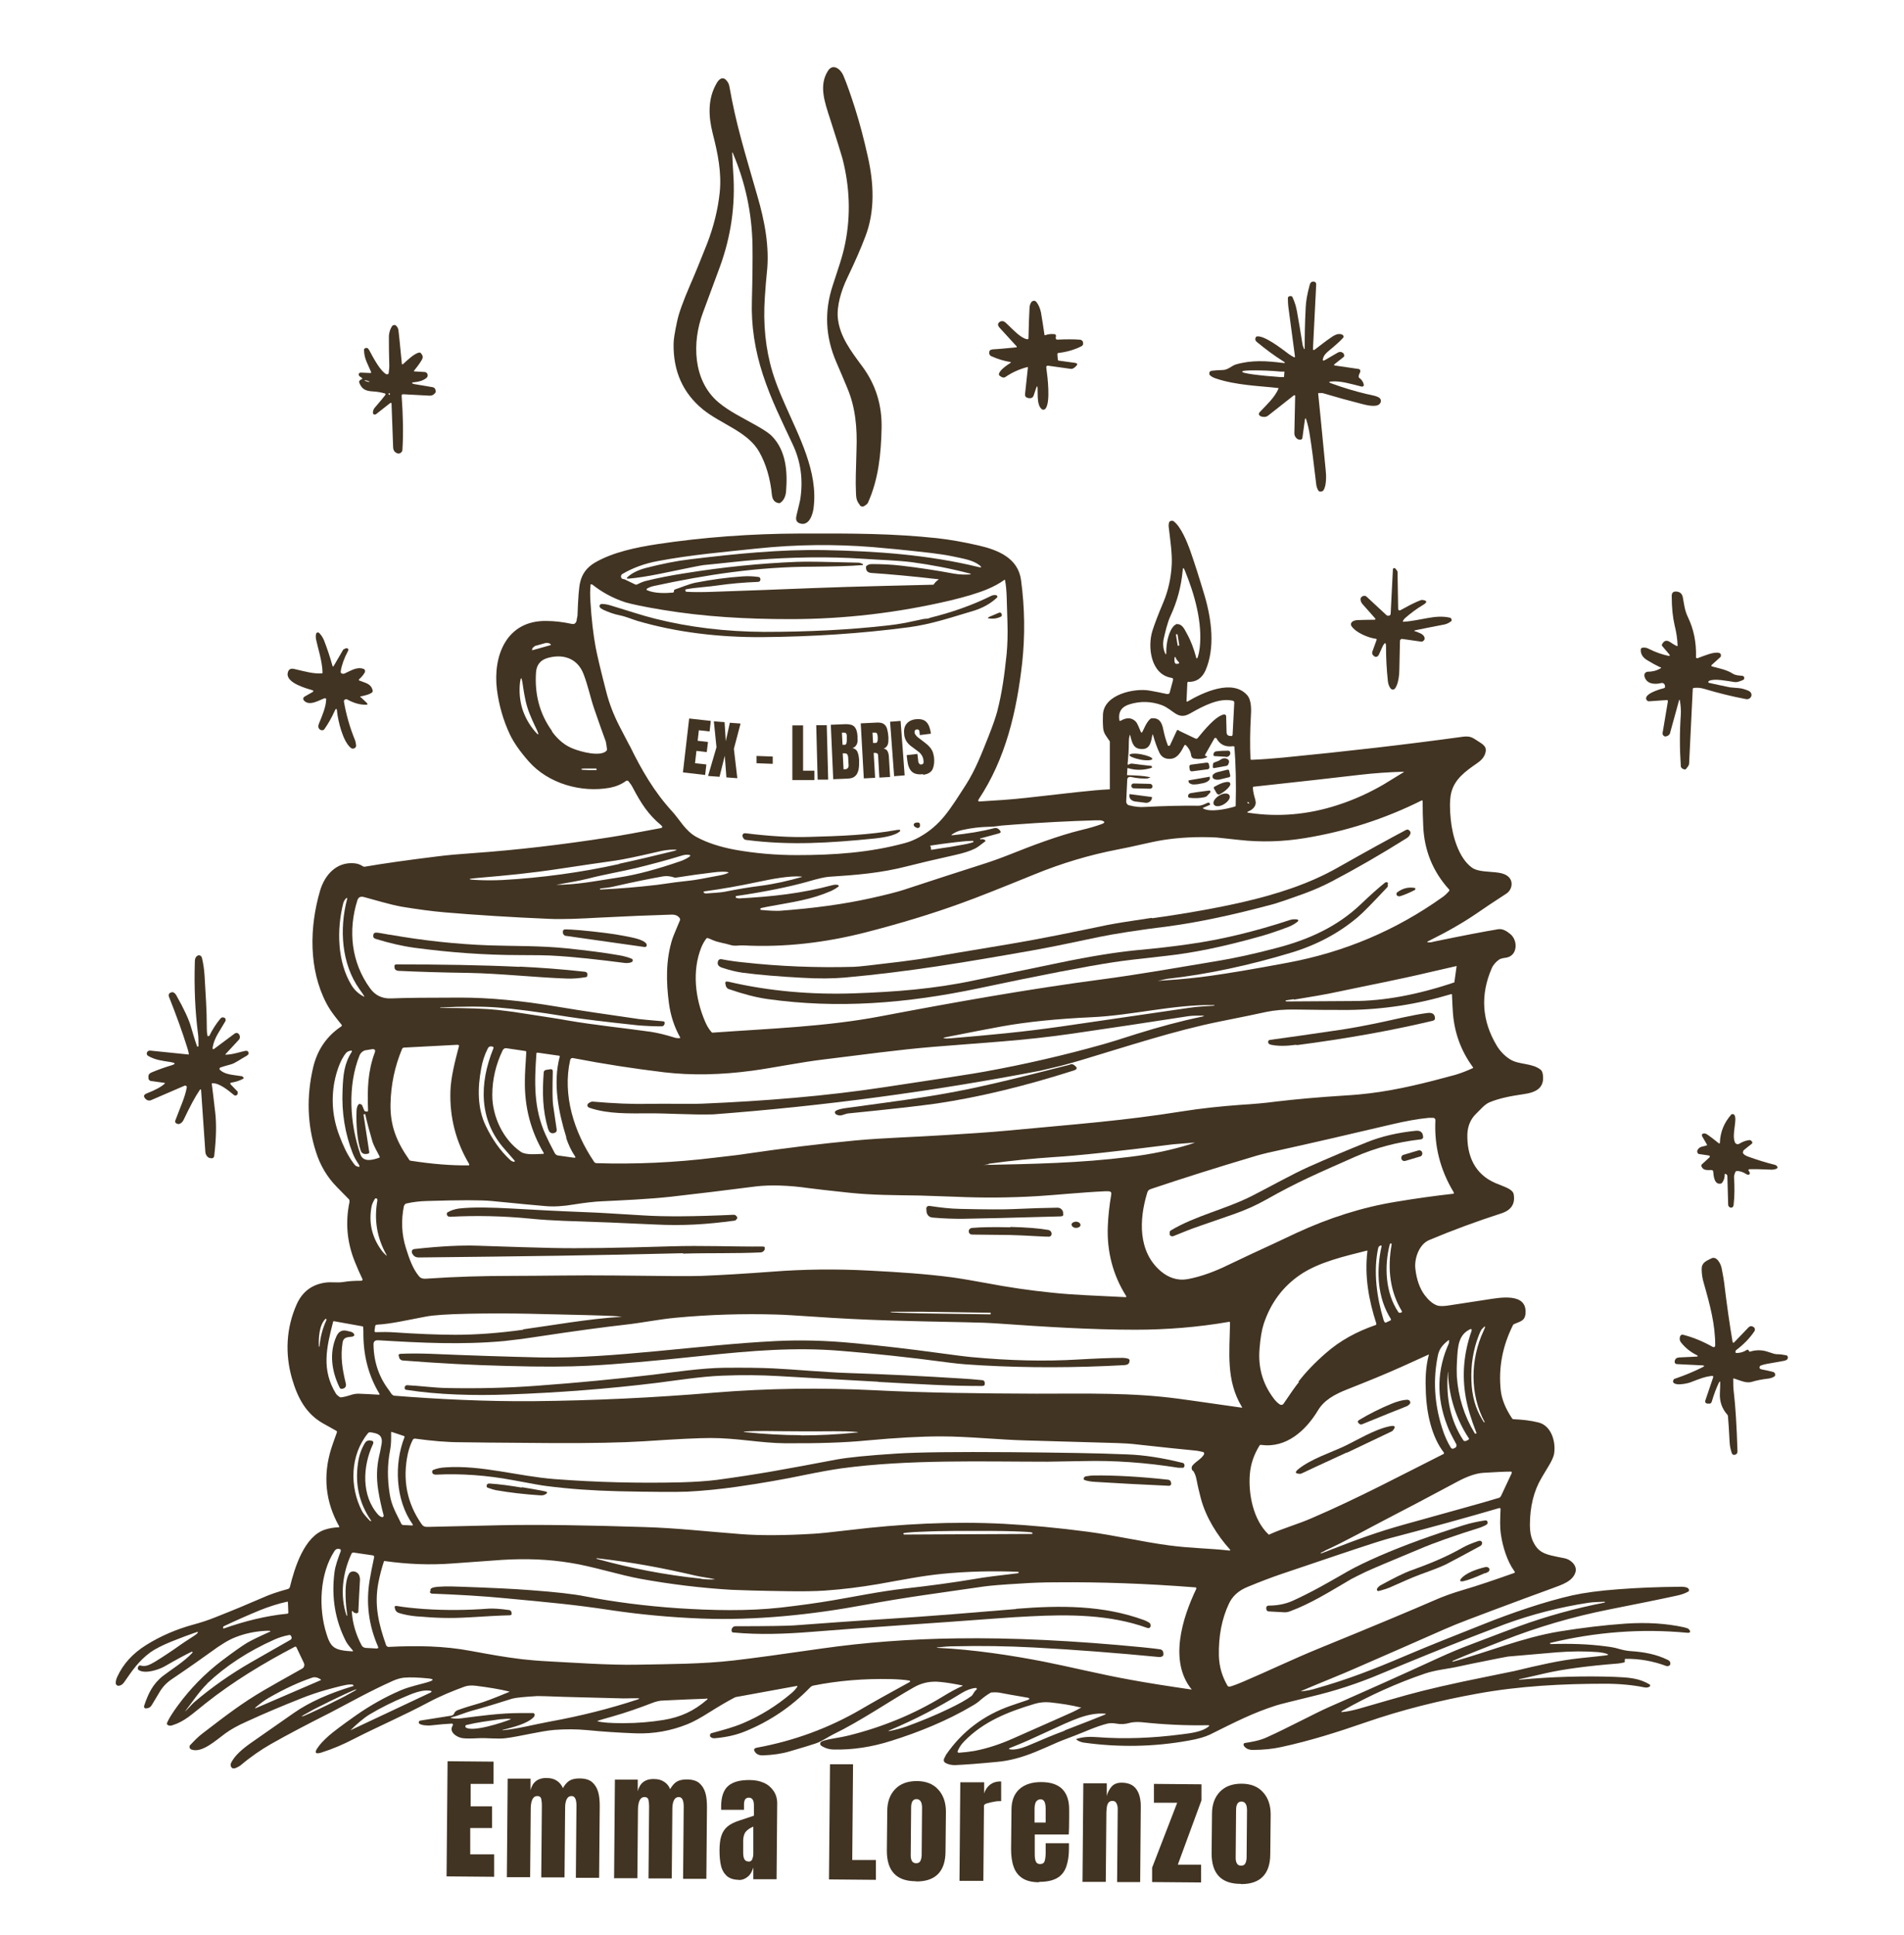 <?xml version="1.0" encoding="UTF-8"?>
<svg id="NAME" xmlns="http://www.w3.org/2000/svg" version="1.1" viewBox="0 0 941 956">
  <!-- Generator: Adobe Illustrator 29.4.0, SVG Export Plug-In . SVG Version: 2.1.0 Build 152)  -->
  <defs>
    <style>
      .st0 {
        fill: #423422;
      }
    </style>
  </defs>
  <path class="st0" d="M424.9,249.4c-1.9-2.2-1.8-4.1-1.9-7.3-.2-3.3,0-10,.3-19.9.4-10.7-.5-21-4.6-30.6-1.6-3.9-3.4-8.1-5.3-12.5-5.5-12.6-6.1-25.3-1.8-38.2,2.5-7.8,4.8-14,6.1-20.6,2.8-13.9,2.3-28-1.4-42.2-.7-2.5-2.7-8.9-6-19.2-2.8-8.6-5.7-16.7-1.1-23.9,2.5-3.9,6.3-.8,7.6,2.3,1.7,4,3.6,9.4,5.8,16.3,2.3,7.3,4.4,15.2,6.3,23.8,3,13.2,3.6,26.9-1.2,39.4-2.3,6.1-5.3,12.9-9,20.6-2.8,5.8-5.3,13.7-4.6,20,1,9,6.5,16.1,12.1,23.7,6.6,8.9,9.8,19.1,9.5,30.7-.3,12.6-1.5,24.9-6.7,36.5-.3.7-1,1.2-2,1.8-.8.4-1.5.2-2.2-.6Z"/>
  <path class="st0" d="M362.4,76c-.4-1-.6-.9-.5.1.2,4.7.4,7.9.5,9.5,1.1,15.7-1.1,31.1-6.6,46.2-2.8,7.6-5.6,15.2-8.4,22.7-5.4,14.5-5.1,33.5,7.7,44.3,5.4,4.5,11,7.1,18.8,11.5,3.7,2.1,6.3,3.8,7.7,5.3,6.8,7,7.7,17.2,6.9,27.1-.2,2.5-1.1,4.5-2.8,5.7-.2.2-.5.2-.8.2-2-.3-3.1-1.6-3.4-4-.8-8.2-2.9-15.3-6.2-21.2-5.6-10.1-18.9-13.8-27.9-21.1-9.9-8.1-14.7-18.9-14.5-32.4,0-2.1.6-5.8,1.7-10.9.8-4.1,3-10.1,6.4-18,2.5-5.7,5.3-12.6,8.5-20.7,3.2-8.3,5.3-16.7,6.2-25.2,1-9.8-.9-19.2-3.5-29.3-2.1-8.4-2.5-17,2-24.7.5-.9,1.1-1.6,1.7-2,.4-.3.9-.4,1.3-.4.5,0,.9.2,1.3.5,1.1,1,1.8,2.2,2,3.6,3.3,18.6,7,30.3,13.8,54,3.6,12.3,6.1,25.2,4.7,37.9-.3,3.1-.7,7.1-1,12.2-.9,13,.3,25.4,3.8,37,1.2,4,3.2,9.3,6.1,15.8,6.9,15.8,16.5,33.4,14.2,51.2-.4,3.3-2.2,9.2-6.8,7.7-2.3-.8-2-2.6-1.5-4.6.9-3.7,1.5-6.1,1.7-7.2,1.5-9.7.3-18.8-3.8-27.4-5.3-11.4-10.5-21.6-14.7-34.4-3.9-12-5.8-24.1-5.4-36.4.3-11.3.4-20.5.3-27.5-.3-15.8-3.5-30.8-9.6-45.2Z"/>
  <path class="st0" d="M644.3,172.1c.3.6.5.5.5-.1,0-5.8.1-12.5.5-20,.1-3.1.8-6.9,2-11.3.3-1.1.9-1.6,1.9-1.6,0,0,.2,0,.4.1.6.2.9.6.9,1.3l-1.6,31.9c0,0,0,.2,0,.3,0,0,.1.2.2.2,0,0,.2,0,.3,0,0,0,.2,0,.3-.1,3.3-2.5,5.7-4.4,7.2-5.4,2.2-1.6,4.4-3.1,6.6-2,.1,0,.2.2.3.3,0,.1.1.2.2.4,0,.1,0,.3,0,.4,0,.1-.1.3-.2.4-1.5,1.7-4,3.9-7.4,6.7-1.3,1.1-2.2,2.2-2.5,3.4-.4,1.2,0,1.5,1.1.8l6.2-3.6c.3-.2.7-.3,1.1-.3.4,0,.8,0,1.1.3l.3.2c.2,0,.3.2.4.4.1.2.2.4.2.6,0,.2,0,.4,0,.6,0,.2-.2.3-.4.5l-4.3,3.4c-.5.4-.4.6.2.7l11.6,1.7c.2,0,.3,0,.5.2.1.1.3.2.3.4,0,.2.1.3.1.5,0,.2,0,.3-.1.5-.4.8-.7,1.5-.7,2.1s0,.3,0,.4c0,.1.2.2.3.3,1.2.9,1.9,2,2.2,3.2,0,.2,0,.3,0,.5,0,.2-.1.3-.2.4-.1.1-.3.2-.4.2-.2,0-.3,0-.5,0-5.5-1.4-10.5-2.9-14.9-2.5-1.4.1-1.4.4-.1.9,6.3,2.3,12.1,4,17.6,5.3,2.1.5,5.9,1,6.7,2.4.5,1,.3,1.9-.6,2.7-1.8,1.5-6.6.3-8.5-.2-6.3-1.6-12.8-3.4-19.5-5.4-.3,0-.8,0-1.8,0,0,0-.1,0-.2,0,0,0,0,0-.1.1s0,0,0,.2,0,.1,0,.2c.3,2.5,1.5,15.1,3.7,37.7.3,2.5.4,7.6-1.1,9.8-.1.2-.3.4-.6.5-.2.1-.5.2-.8.2-.3,0-.5,0-.8-.2-.2-.1-.4-.3-.5-.6-.5-.9-.8-1.9-.9-2.9-1.2-10.3-2.2-18.3-3.1-23.8-.4-2.8-1-5.5-1.8-8-.3-1-.5-.9-.7,0l-1.2,8.8c-.1.8-.6,1.2-1.4,1-.2,0-.4,0-.4,0-.6-.2-1.2-.6-1.6-1.2-.4-.6-.6-1.2-.6-1.9l.4-18.4c0,0,0-.2,0-.2,0,0,0-.1-.2-.2,0,0-.1,0-.2,0,0,0-.1,0-.2,0l-12.7,10c-.5.4-1,.6-1.6.7-.6,0-1.2,0-1.7-.2h-.2c-1.3-.6-1.5-1.4-.5-2.4,3.9-4.1,6.9-6.8,9-11.2,0,0,0-.1,0-.2,0,0,0-.1,0-.2,0,0,0,0-.1-.1,0,0-.1,0-.2,0-8.7-1-20.6-1.3-30.6-4.7-1.3-.4-2.3-1-2.9-1.6-.2-.2-.3-.4-.3-.6,0-.2,0-.5,0-.7,0-.2.2-.4.4-.6.2-.1.4-.2.6-.3,1.4-.2,3.4-.3,5.9-.4,2.3-.1,4.2-2.1,6.1-2.7,7.8-2.3,15.2-1.8,23.2-.8,1.4.2,1.5-.1.3-.8-4.2-2.6-8.5-5.8-13-9.5-.8-.6-1-1.4-.6-2.3.1-.3.3-.4.7-.5,3.7-.4,11.9,5.9,15.6,8.7.8.6,1.7,1.1,2.6,1.6,0,0,.1,0,.2,0,0,0,.1,0,.2,0,0,0,0,0,.1-.2,0,0,0-.1,0-.2-1.1-8.2-2.2-16.4-3.3-24.7-.1-.8-.2-2.2-.2-4.1,0-.2,0-.3.1-.4.1-.2.2-.3.3-.4.2,0,.4-.1.6-.2.2,0,.4,0,.6,0,.2,0,.4.2.5.3.1.1.3.3.3.5,1,2.2,1.7,4.5,2.1,6.8.8,4.4,1.7,9.8,2.7,16,.1.9.4,1.6.7,2.2ZM634.6,186.1l.2-2.5s0,0,0,0c0,0,0,0,0,0,0,0,0,0,0,0,0,0,0,0,0,0h-1.9c-5-.5-9.8-.6-13.3-.6-3.5,0-5.6.2-5.6.5v.2c0,.2.4.4,1.4.6.9.2,2.3.5,4,.7,1.7.2,3.8.5,6.1.7,2.3.2,4.7.4,7.2.6h1.9c0,.1,0,.1,0,.1s0,0,0,0c0,0,0,0,0,0,0,0,0,0,0,0Z"/>
  <path class="st0" d="M499.5,178.9c-3.2-.5-6.4-1.5-9.6-2.9-.2-.1-.5-.3-.6-.5s-.3-.4-.4-.7c0-.3-.1-.5,0-.8,0-.3.1-.5.3-.8.2-.3.7-.5,1.6-.6,2.4-.1,6.3-.5,11.6-1,0,0,.1,0,.1,0,0,0,0,0,0-.1,0,0,0-.1,0-.2,0,0,0-.1,0-.1l-8.5-9.3c-1-1.1-1-2.1,0-2.8,0,0,0,0,0,0,1-.7,2-.6,3.1.4,4.2,4,7.3,7.4,10.4,8.1.1,0,.2,0,.3,0,.1,0,.2,0,.3-.1,0,0,.2-.1.2-.2,0,0,0-.2,0-.3.1-5.7.3-10.5.5-14.6,0-1.3.4-2.4.9-3.1.1-.2.3-.4.6-.5.2-.1.5-.2.7-.2.3,0,.5,0,.7.2.2.1.4.3.6.5,1.1,1.5,1.8,3.2,2.2,5.2.6,3.6,1.2,7.3,1.7,10.9,0,0,0,.1,0,.1,0,0,0,0,.1.1,0,0,0,0,.1,0,0,0,.1,0,.2,0,1.5-.5,2.9-.7,4.5-.5.1,0,.2,0,.4.1.1,0,.2.2.3.3,0,.1,0,.2.1.4,0,.1,0,.3,0,.4-.2.4-.2.7,0,1.1.1.3.3.4.6.4,4.5-.2,8.1-.2,10.8,0,1.4,0,2.1.8,2,2,0,.2,0,.5-.2.7s-.3.4-.5.5c-3.5,1.8-7.3,2.9-11.5,3.4-.3,0-.5.2-.5.6l.2,2.6c0,.4.2.6.6.6l8,1.1c1.1.2,1.3.7.5,1.5l-.5.5c-.3.3-.7.6-1.2.8-.4.2-.9.2-1.4.1l-10.7-1.5c-.7-.1-1.1.2-1,.9.7,5,2.1,16.9-.3,20.2-.1.2-.3.3-.4.4-.2,0-.3.2-.5.2-.2,0-.4,0-.6,0-.2,0-.3-.1-.5-.3-2.2-1.9-1.9-6-2-10,0-1.6-.3-1.6-.8-.1-.6,1.9-1,3-1.1,3.3-.4,1.3-1.4,1.7-3,1.3-1-.3-1.4-.9-1.3-1.9l1.4-13c0-.3,0-.4-.4-.3-3.8,1-7.4,2.6-10.6,4.8-.8.6-1.8.4-3-.6-.1,0-.2-.2-.3-.4,0-.1,0-.3,0-.4.3-2,4.3-4.6,5.7-5.5.3-.2.3-.3,0-.4Z"/>
  <path class="st0" d="M204,189.5c.1.1.4.2.9.3,5.3.9,8.2,1.4,8.9,1.5,1.1.2,1.6,1.1,1.5,2.5,0,0,0,0,0,0-.3.5-.8,1-1.3,1.3-.5.3-1,.4-1.6.4l-13.1-.7c-.1,0-.2,0-.3,0-.1,0-.2.1-.3.2,0,0-.1.2-.2.3,0,.1,0,.2,0,.3.7,9.7.9,18.5.4,26.4,0,1.1-.6,1.8-1.7,2.1-.3,0-.4.1-.4,0-1.6-.4-2.4-1.4-2.5-3l-.8-21.7c0,0,0-.1,0-.2,0,0,0-.1-.2-.1,0,0-.1,0-.2,0,0,0-.1,0-.2,0l-7,5.5c-.1.1-.3.2-.5.2-.2,0-.4,0-.5,0-.2,0-.3-.2-.4-.3,0-.1-.2-.3-.2-.5,0-1,.3-2,1.2-2.9,2.2-2.5,3.8-4.5,4.9-5.9,0,0,0-.2.1-.2,0,0,0-.2,0-.3,0,0,0-.2-.1-.2,0,0-.1-.1-.2-.1-2.1-.6-4-.9-5.9-1-3.5-.2-5.4-1-6.7-4.2-.1-.4-.2-.7,0-.9.2-.4.4-.6.7-.7.9-.3,1-.7.1-1.2-.4-.2-.7-.5-.9-.7-.1-.2-.2-.3-.2-.5,0-.2,0-.4.1-.6,0-.2.2-.3.4-.4.2,0,.4-.1.6-.1l4.6.2c.4,0,.5-.2.4-.5-1.5-3.7-3.4-6.4-3.5-10.8,0-.2,0-.4.1-.5,0-.2.2-.3.4-.4.2-.1.4-.2.6-.2.2,0,.4,0,.6.1.2.1.5.4.8.9,2.4,4.5,5.6,10.4,8.5,12,.1,0,.3,0,.4,0,.1,0,.3,0,.4,0,.1,0,.2-.2.3-.3,0-.1.1-.2.1-.4.2-1.5.3-2.6.3-3.2-.2-6.1-.2-10.9-.2-14.4,0-2.2.6-4,1.6-5.5,0-.1.2-.3.4-.3.1,0,.3-.1.5-.2s.3,0,.5,0,.3.1.4.2c.7.5,1.1,1.3,1.3,2.2.1.6.7,6.2,1.7,16.6,0,.5.3.6.7.2,2.1-1.9,5.4-5.1,7.8-5.6.1,0,.3,0,.4,0,.1,0,.3.1.4.2.9.9,1.2,1.8.9,2.7-.3.9-1.7,3-4.2,6.1-.1.2,0,.3.1.3l5.1.3c.3,0,.6.1.9.3.3.2.5.5.6.8.1.3.1.6,0,1,0,.3-.3.6-.5.8-1.4,1.2-3.6,2-6.6,2.2-.6,0-.6.3-.3.7ZM182.6,188.7c0,0,0-.2-.3-.3s-.5-.2-.8-.3c-.3,0-.6-.2-.9-.2-.2,0-.4,0-.4,0,0,0,0,.2.3.3s.5.2.8.3c.3,0,.6.2.9.2.2,0,.4,0,.4,0ZM192.1,194.5c0,0,0,.1,0,.2,0,0,0,.1,0,.2.2.2.4.3.6,0,0,0,0-.1,0-.2,0,0,0-.1,0-.2-.2-.3-.5-.4-.6,0Z"/>
  <path class="st0" d="M174.3,832.3c-.6,0-1.1,0-1.6,0-1.5,0-5.5,1-12,2.8-3.5,1-7.4,2.3-11.7,4-9.1,3.6-18.2,7.4-27.3,11.6-4.3,1.9-7.8,3.9-10.4,5.8-4.4,3.2-11.6,9.9-16.7,7.9-.2,0-.4-.2-.6-.4s-.3-.4-.3-.6c0-.2,0-.5,0-.7,0-.2.2-.4.4-.6,2.2-2.3,3.8-4,6.2-5.8,11.9-9.1,19.1-14.7,30.2-21.2,3-1.8,9.3-5.3,18.9-10.7.5-.3.8-.7.9-1.2.2-.5.1-1-.1-1.5l-3.7-7.8c0,0,0-.1-.1-.2,0,0-.1,0-.2-.1,0,0-.2,0-.2,0,0,0-.2,0-.2,0-15.7,8.2-30.7,17.3-44.3,28.1-6.7,5.3-10.2,8.8-16.2,10.7-.9.3-1.5.3-2,.1-.8-.3-1-.8-.6-1.6,1-2.2,2.7-4.8,5.1-8.1,6.3-8.6,13.5-15.9,21.6-22.1,5.7-4.3,9.9-7.3,12.7-9,1.7-1,5.5-2.9,11.3-5.5.4-.2.4-.3,0-.4-.8-.1-1.6-.1-2.6,0-5.2.3-10.1,1.4-14.6,3.2-3.1,1.2-7.1,3.6-12.1,7.3-4.3,3.1-10.5,7.5-18.8,13.1-3,2-4.9,3.9-6.9,7.4-.3.5-1.4,2.3-3.3,5.5-.6,1.1-1.5,1.7-2.8,1.8-.2,0-.3,0-.5,0-.1,0-.3-.2-.4-.3-.1-.1-.2-.3-.2-.4,0-.2,0-.3,0-.5,2-6,4.2-10.8,9.4-14.9,4-3.1,10.2-6.8,14.5-11.4.1-.1.1-.3,0-.4,0,0-.1-.1-.2-.1,0,0-.2,0-.2,0-2.9,1.4-7.4,3.8-13.3,7.2-2.7,1.6-9.8,4-12.9,1.8-.1,0-.2-.2-.3-.3,0-.1-.1-.3-.1-.4,0-.5.1-.9.5-1.3.2-.2.5-.3.8-.2,2.4.7,4.4-.2,7.1-1.8,4.4-2.7,8.6-5.5,12.8-8.5.5-.4,2.7-1.8,6.5-4.3.7-.5,1.2-.8,1.5-1.1.8-.8.7-1.1-.4-.7-3.5,1.2-7.5,2.7-12,4.5-4.7,1.9-8.2,3.7-10.6,5.4-5.8,4.3-8.8,8.8-12.9,14.7-.7,1-1.5,1.6-2.5,1.8-.2,0-.4,0-.6,0-.2,0-.4-.1-.6-.3-.2-.1-.3-.3-.4-.5,0-.2-.1-.4-.1-.6,0-.8.2-1.8.7-2.9,2.9-6.4,7.6-11.6,14.3-15.8,7.5-4.7,15.4-7.9,22.6-9.9,4.4-1.2,8.1-2.4,11.3-3.7,8.9-3.5,16.8-6.8,23.7-9.8,3.5-1.6,7.7-3,12.5-4.3.2,0,.5-.2.6-.4.2-.2.3-.4.4-.7,2.3-9.4,7.1-25.1,17.5-28.3,1.9-.6,4.1-1,6.5-1.1.4,0,.5-.2.3-.5-6.8-12.1-8.1-24.9-3.9-38.4.5-1.5,1.4-4.2,2.8-8,.1-.3,0-.5-.2-.7-1.1-.6-3.3-1.9-6.6-3.7-8.5-4.8-12.6-12.6-15.4-22.2-3.5-12.2-2.9-24.9,2.3-36.6,2.8-6.3,7.6-9.9,14.3-10.8,3-.4,6,.2,8.9-.3,2.3-.4,5.2-.6,8.7-.6.4,0,.6-.2.7-.6,0,0,0-.3-.2-.5-1.2-2.5-2.4-5.2-3.6-8.2-3.9-9.6-4.8-19.4-2.7-29.5,0-.3,0-.6,0-.9,0-.3-.2-.5-.4-.7-2.9-3-4.9-5-5.8-5.9-4.8-4.9-8.2-10.6-10.3-17.2-4.4-13.6-4.8-27.6-1.4-42.1,2.1-8.6,6.7-15.3,13.9-20.1,0,0,.1-.1.2-.2,0,0,0-.2,0-.2,0,0,0-.2,0-.2,0,0,0-.2-.1-.2-2.8-3.5-5.4-6.6-7.5-10.6-8.8-16.8-8.4-37.7-3.1-55.7,2.3-7.7,8-14.1,16.6-13.5,1.7.1,3.2.6,4.5,1.5.3.2.7.3,1.1.2,9.3-1.6,21.3-3.3,36-5.1,4.6-.6,10.4-1.1,17.5-1.6,21.2-1.5,43.6-4.1,67.3-7.8,5.8-.9,14.1-2.4,25.1-4.5,1.2-.2,1.3-.7.4-1.5-6.3-5.2-9.9-10.8-14-18.6-.5-1-1.2-2-2.1-3.1-.1-.2-.4-.3-.6-.3-.2,0-.5,0-.7.2-2.3,1.7-4.9,2.7-7.8,3.3-14.2,2.6-30.5-2-40.2-13-4.3-4.9-7.4-9.3-9.3-13.3-3.3-7-5.4-14.4-6.4-22.1-2.1-16.8,4.7-34.3,24.4-34,4.3,0,8.6.6,12.8,1.5.2,0,.5,0,.7,0,.2,0,.5-.1.6-.3.2-.1.4-.3.5-.5.1-.2.2-.4.3-.6.3-1.6.4-2.5.5-2.7.3-8.6.7-14,1.3-16.4.9-4.2,3.3-7.4,7.1-9.7,9-5.3,20.5-7.6,30.7-9.2,23.1-3.5,46.7-5.2,70.7-5.3,27.2-.1,46.1,0,67.9,2.3,6.3.7,13.1,1.9,20.5,3.6,9.6,2.2,19.5,6.2,21,17,1.9,14,2,27.6.6,40.8-2.7,24-8.1,47.6-21.7,67.9,0,0,0,.2,0,.3,0,0,0,.2,0,.3,0,0,.1.1.2.2,0,0,.2,0,.3,0,9.8-.6,14.9-.9,23.2-1.8,21.7-2.4,32.3-3.8,41.1-4.2,0,0,.2,0,.2-.1,0,0,0-.2,0-.2v-23c0-.3,0-.6-.3-.8-1.2-1.9-2.8-3.5-3-6.1-.2-2.5-.2-4.8-.1-6.8.5-10,15.7-13.1,23-11.8,2.7.5,5.6,1,8.6,1.7.3,0,.6,0,.9-.1.3-.2.5-.4.5-.7l1.6-6c.2-.7,0-1.1-.8-1.2-10.2-1.7-11.8-15.2-9.4-23.1,1-3.2,2.8-8,5.6-14.6,2.3-5.6,3.7-11.8,4-18.6.2-5.3-.7-11.4-1.5-18.2-.1-1,0-1.7.2-2.3,0-.2.2-.4.4-.5.2-.1.4-.3.6-.3.2,0,.4,0,.7,0,.2,0,.4.1.6.3,3.5,2.6,6.6,10.2,8,14.1,2.3,6.5,4.7,14.1,7.3,22.8,3.4,11.7,5.2,25.6.4,36.7-1.7,3.8-4.5,5.8-8.5,5.7-.3,0-.5.2-.5.5l-.4,8.9c0,0,0,.1,0,.2,0,0,0,0,.1.1s.1,0,.2,0c0,0,.1,0,.2,0,7.5-4.4,22.2-11.4,29.5-3.1,2.2,2.5,2,7.5,1.8,10.5-.4,7-.5,13.9-.2,20.8,0,0,0,.2,0,.3,0,0,0,.2.2.2s.1.1.2.1c0,0,.2,0,.3,0,5-.2,10.2-.6,15.5-1.1,30.8-3,60.5-6.4,88.8-10.3,3.2-.4,4.5.2,7,1.9,3.1,2,5.5,3.1,3.7,7.2-.6,1.4-1.8,2.7-3.7,4-5.8,4-11.4,8-12.9,15.1-.6,3-.7,7.2-.1,12.8.8,8.1,4,19.1,10.5,23.7,1.2.9,3.2,1.5,6,1.8,5.1.6,9.5.2,12.2,2.9,2.4,2.4,1.4,6.4-1.2,8.1-6.3,4.1-11.3,7.4-15,10-6.3,4.3-14.1,8.8-23.2,13.3-1.3.6-1.2.9.3.8.5,0,1.2-.1,2.2-.4,14.5-3,25-5,31.7-6.1,2.1-.3,4.1.9,5.8,2.3,4.1,3.2,3.8,11.1-2.2,11.8-1.5.2-2.6.5-3.2.9-1.7,1.2-3,2.7-3.7,4.4-5.7,13.2-4.8,25.9,2.5,38.1,1.7,2.8,3.9,5.1,6.6,6.8,4.5,2.8,10.9,1.7,15.2,5.2.5.4.8,1.2,1,2.3,1,6.9-3.8,8.9-9.5,9.7-6.1.9-11.7,1.9-16.8,4-2.5,1-4.7,3.8-6.5,5.5-2.9,2.7-4.3,6.2-4.5,10.1-.3,10.8,3.6,19.9,13.8,24.3,4.4,1.9,8.6,2.9,9.1,5.6.8,4.7-1.2,7.8-6.1,9.4-12.4,4-24.3,8.4-35.7,13.2-5,2.1-7.4,9.2-6.8,14.2.6,5.3,2.1,9.6,4.6,13,2,2.6,3.9,4.2,5.9,5,1.2.5,2.9.5,5.3.2,0,0,6.5-1,19.6-3,6-.9,20.2-3.8,19,7.2-.4,3.4-2.7,3.6-5.6,4.9-.3.1-.5.3-.6.6-5.2,10.4-7.2,21.2-6,32.2.5,4.3,2.3,8.9,5.6,13.8,0,.1.2.2.3.3s.2,0,.4.1c4.3.2,8.3.6,12.3,1.6,6.6,1.6,8.8,10,7.7,15.8-.3,1.4-1.2,3.4-2.8,6-1.9,3.2-3.1,5.1-3.4,5.7-3.8,6.4-5.7,14.2-5.7,23.3,0,3.1.5,5.7,1.4,7.7,2,4.3,4.2,6,9,7.2,2.2.5,4.5,1,6.7,1.4,2.8.5,6.2,3.3,5.5,6.6-1.2,4.9-7.2,6.6-11.4,8.2-8,2.9-18,6.6-30,11.1-4,1.5-8,3-11.9,4.5-4,1.5-7.9,3.1-11.8,4.8-14.3,6.3-28.6,12.6-42.9,18.8-8.1,3.6-16.9,7-27.2,11.4-.7.3-.7.4,0,.3,2.3-.2,4.8-.7,7.3-1.5,15.2-4.3,28.3-9.4,44-16.1,12.4-5.3,25.3-10.3,37.8-15.3,14.7-5.9,30.9-11.4,44.6-14.5,5.5-1.2,13.1-2.3,22.9-3,9.1-.7,18.8-1.1,29.2-1.2,1.1,0,5-.3,5.4,1.4,0,.2,0,.4,0,.6,0,.2-.2.3-.4.4-1.4.8-3.3,1.5-5.7,2-8.7,1.9-20.2,4.2-33.3,6.8-18.1,3.6-35.5,8.7-52.5,15.4-9.3,3.7-16.1,6.2-24.8,10-.1,0-.2.1-.1.3h0c0,.1.1.2.2.1,17.3-4.8,34.4-11.9,52.4-14.9,11.7-1.9,22.7-3.2,32.9-3.9,10.5-.7,20.1-.1,28.8,1.8,1.3.3,2.1.6,2.4.9,1.2,1.4.8,2-1,1.8-22.4-2.1-44.8-.4-67.3,5-.2,0-.3.2-.2.4,0,.1.2.2.3.2,9.8-.3,18.8,0,27,1.1,2.6.3,4.8.7,6.4,1.2,2.4.7,4.5,1.1,6.3,1.2,6.2.4,12.5,1.5,18.3,4.4.8.4,1.2,1,1.1,1.9,0,.2,0,.4-.2.5-.1.2-.3.3-.4.4-.2,0-.4.2-.6.2-.2,0-.4,0-.6,0-6.7-2.5-13.4-3.7-20.3-3.6-.3,0-.4.2-.4.4v.9c0,.3-.1.4-.4.5-1.5.3-2.4.5-2.8.5-15.2,1.2-27.1,2.8-35.9,4.8-6.9,1.6-11.3,2.6-13.3,3,0,0,0,0,0,0l.3.2c0,0,.1,0,.2,0,16.4-1.5,32-1.9,46.7-1.4,7.1.3,12.3.6,17.5,3.8,0,0,.2.1.2.2,0,0,0,.2,0,.3,0,.1,0,.2,0,.3,0,0-.1.2-.2.2-.8.5-1.6.6-2.6.4-5.9-1.2-12.4-1.8-19.4-1.8-21,0-42.4,1.1-63.2,4.9-18.8,3.4-37.3,8-55.2,14.2-13.9,4.8-27.4,9.1-41.8,12.2-4.1.9-8.8,1.4-14,1.4-2,0-3.5-.7-4.4-2.1,0-.1-.1-.2-.1-.4,0-.1,0-.3,0-.4,0-.1.1-.2.2-.3.1,0,.2-.1.3-.2,3.7-.6,7-1.1,10.7-2.7,10.7-4.8,24.2-12.1,31.3-15.2,17.8-7.8,35.5-15.7,53.3-23.9,5.7-2.6,11.1-4.9,16.2-6.8,13.6-5.2,21.6-8.2,24.1-9.1,13.8-5,27.9-8.9,42.3-11.7,0,0,.2-.1.2-.2h0c0-.1,0-.2-.2-.2-2.3.1-5.4.1-8,.5-13.8,2.1-27.6,5.6-41.3,10.6-1.5.6-7,2.7-16.4,6.3-14.1,5.5-29.1,11.6-44.9,18.2-11.1,4.7-22.7,8.5-34.6,11.3-9.4,2.3-15.1,3.7-17,4.3-11.6,3.7-20.1,8.1-32.8,14.4-2.3,1.1-5.8,2.2-10.6,3-17.1,3.1-34.4,3.4-51.7,1-1.4-.2-2.6-.7-3.6-1.4,0,0,0,0-.1-.1,0,0,0-.1,0-.2,0,0,0-.1,0-.2,0,0,0,0,.2,0,3.4-1,6.2-1.1,10.2-.8,13.2,1,27,.5,41.6-1.4,4.9-.6,10-1.3,13.1-3.7.8-.6.7-.8-.3-.8-10.5.2-21.3-.3-32.6-1.5-1.4-.1-4.1-.2-6.1.4-2.1.6-4.2.7-6.4.3-1.7-.3-3.1-.3-4.4,0-5.7,1.4-11.5,4.2-15.8,5.8-5,1.9-8.4,3.2-10.1,4-3.2,1.4-6.5,2.9-10,4.3-6.4,2.6-12.6,4.3-18.6,4.8-9.2.9-16.1,1.4-20.9,1.6-1.7,0-3.2-.3-4.7-1.1-.3-.2-.6-.5-.7-.8-.1-.4-.1-.7,0-1.1.4-.9.8-1.6,1.1-2.2,7.9-11.4,18.5-19.5,32.1-24.2,2.1-.7,4.6-1.6,7.7-2.6,1.8-.6,1.8-1.1,0-1.4-6.5-1.1-11-1.9-13.5-2.4-1.2-.2-2.9-.2-3.8-.1-.3,0-.6.1-.8.3-1.2.7-3.1,2-4.8,3.5-1.1,1-2.4,1.9-3.8,2.7-12.6,7.5-26.8,13.2-40.2,17.4-9.7,3.1-19.2,4.5-28.3,4.3-2.2,0-4.3-.6-6.2-1.8-.2-.1-.4-.3-.5-.5-.1-.2-.2-.4-.1-.7,0-.2,0-.5.2-.6s.3-.3.5-.4c1.4-.6,3.6-1.1,6.6-1.6,2.4-.4,4.6-.8,6.6-1.3,16.9-4.2,32.4-10.6,46.5-19.2,3.9-2.4,7.1-4.1,9.6-5.2.5-.2.5-.3,0-.4-4-.8-7.6-1.4-10.8-1.7-4.7-.5-9.1.4-13.2,2.8-11.8,6.7-26,16.5-39.6,23.1-2.8,1.4-5.7,3.5-8.7,4.5-2,.7-6.3,2-12.8,3.9-4,1.2-8.4,1.8-13.4,2-1.6,0-2.9-.5-3.7-1.6,0,0,0,0,0,0-.9-1.2-.6-1.9.8-2.2,18.5-3.4,35.6-9.7,51.4-18.9,5.8-3.4,13.8-7.9,23.9-13.4.8-.4.7-.7-.1-.9-2.5-.4-5.4-.6-8.8-.7-13.6-.3-26.4.8-38.4,3.2-.7.1-1.4.6-2,1.3-9,9.2-19.4,16.2-31.2,21.1-5,2.1-9.9,3.1-15.2,3.6-.9.1-1.7,0-2.3-.5-.2-.1-.3-.3-.4-.5,0-.2,0-.4,0-.6,0-.2.1-.4.3-.6.1-.2.3-.3.5-.3,5.8-1.6,10.8-2.9,15.5-4.9,8.7-3.7,16.6-8.6,23.9-14.8,1.2-1,2.1-2,2.9-3.2.2-.3.1-.5-.3-.4l-29.6,5.4c-.5,0-1,.3-1.4.5-3.6,1.9-7.5,4.2-11.8,6.9-4.7,3-8.4,5-11.2,6.1-8.2,3.3-16.7,4.8-25.5,4.5-8-.3-16.1-.8-24.1-1.6-5.3-.5-10.7-.5-16.1-.1-7.1.6-16.9,3.2-24.1,4.1-4.1.5-9-.2-13.3,0-3.7.2-6.3.2-7.9,0-2.7-.3-7.1-3-5-6.2,0-.1.1-.2.1-.3,0-.1,0-.2,0-.4,0-.1-.2-.2-.3-.3-.1,0-.2,0-.4,0-2.4.1-5.9.4-10.4.9-1.3.1-4.4,0-5.5-.9-.1-.1-.2-.3-.2-.4,0-.2,0-.3,0-.5,0-.2.1-.3.3-.4.1-.1.3-.2.4-.2,3.8-.6,8.8-1.4,15.1-2.4.3,0,.6-.1.9-.3.4-.2.6-.5.7-.7.1-.4.3-.7.6-1,.3-.3.6-.5,1-.7,3.3-1.2,6.8-2.3,10.4-3.3,2.3-.6,7.4-2.5,15.1-5.7.3-.1.3-.2,0-.3-4.5-1.1-9.9-2-16.3-2.8-2.3-.3-4.1-.1-5.6.4-5.9,2.2-11.5,4.4-17.9,7.8-12.4,6.6-26,12.5-36.3,17.8-6,3.1-10.7,5.1-16.6,7-2.9.9-3.6.1-1.8-2.4,1.1-1.7,3-3.7,5.7-6.1,2.1-1.8,6.4-5.1,13.1-9.8,7-4.9,14.4-9.1,22.1-12.4,4.8-2.1,10.9-3.2,14.1-4.3,2.4-.8,2.4-1.3,0-1.6-5-.5-9.1-.7-12.4-.4-1.7.2-3.5.7-5.3,1.5-5.8,2.6-11,5.2-15.8,7.7-9.2,4.9-14.3,7.6-15.5,8.2-10.7,5.4-20.5,10.5-29.3,15.5-4.7,2.7-9.7,6.1-14.8,10.4-.6.5-2,1.2-2.9,1.5-.3,0-.6,0-.9,0-.3,0-.5-.3-.7-.5-.2-.2-.3-.5-.4-.8,0-.3,0-.6,0-.9,1.6-4,6.2-7.7,10.2-10.5,10.9-7.6,18-12.6,21.2-14.8,7.5-5.2,17.3-9.6,29.3-13.2.5-.1.4-.2,0-.1ZM426.3,278.6c0,0,.1,0,.2.2,0,0,0,.2,0,.2,0,0,0,.2-.1.2,0,0-.1,0-.2,0-6,.5-14.2.7-24.5.8-26.8,0-52.5,3.9-78.4,9.5-1.5.3-2.7.8-3.6,1.4,0,0-.1,0-.1.2,0,0,0,.1,0,.2,0,0,0,.1,0,.2s0,.1.2.1c3.7,1.7,9.3,1.5,12.7,1.2.3,0,.5-.2.6-.6v-.4c0-.3.3-.5.6-.6,3-1,6.7-2.6,10-3.3,7.8-1.5,15.5-2.6,23.2-3.1,2.7-.2,5.4-.1,8.1.3.2,0,.5.2.6.4.1.2.2.4.2.7,0,.1,0,.2,0,.2,0,.7-.5,1.1-1.3,1.1-7.3.3-13.8.9-19.4,1.7-5.2.8-10.8,1-15.7,1.9-.5,0-.8.3-.7.7,0,.1,0,.3.2.4,0,0,.2.1.4.2,3.6.2,7.9.2,13.1,0,17.6-.6,33.7-1.2,48.5-1.8,22.3-.9,50.3-1.4,60.1-1.7,0,0,.2,0,.3,0,0,0,.1,0,.2-.2.6-.9,1.4-1.7,2.3-2.3.2-.1.2-.2,0-.2-13.1-1.5-24-2.5-33-3.1-1.9-.1-2.9-1-2.8-2.9,0-.1,0-.3.1-.4,0-.1.1-.2.3-.3.6-.5,1.4-.8,2.5-.8,4.7,0,9.6.2,14.7.8,8.5,1,17.1,2.3,25.7,3.9,2.9.5,5.6.6,8.3.4,0,0,0,0,.1,0,0,0,0,0,0-.1,0,0,0,0,0-.1,0,0,0,0,0-.1,0,0-.2-.1-.3-.1-9.5-2.5-19-4.3-28.5-5.6-8-1-17.2-1.2-24-1.7-17.5-1.2-36.4-.8-53,.5-7.9.6-17.6,1.8-26.2,2.6-1.1.1-8.4,1.6-22,4.4-5.5,1.1-10.5,1.9-15,2.3-1.1,0-1.2-.2-.4-.9,2.1-1.9,5-3.3,8.6-4.3,8.1-2.1,15.6-3.6,22.5-4.4,22.5-2.7,44.1-4.9,66.1-4.5,25.6.5,51.2,2.3,75.8,8.3,1.9.5,2.1.2.7-.9-3.4-2.5-7.5-3.1-13.6-4.4-2.9-.6-6.4-1.1-10.4-1.6-13.1-1.5-22.7-2.4-28.7-2.9-18.9-1.5-37.9-1.3-57,.7-17,1.8-32.6,3.1-49.1,6.2-6.6,1.2-12.5,3.4-17.6,6.4-.2.1-.4.3-.5.5-.1.2-.2.5-.2.7,0,.2,0,.5.2.7.1.2.3.4.5.5,0,0,.2.1.4.1.3,0,.6.1.8.2l5.2,2.5c.3.1.5.1.8,0,1.1-.6,2.7-1.3,4.1-1.7,6-1.5,12.6-2.8,19.8-3.9,18.6-3,37.1-4.9,55.4-5.6,4.4-.2,14.4,0,30,.4.6,0,1.2.2,1.7.4l1,.5ZM581,308.4c3.1-.4,4.1,1.9,5.6,4.7,2,3.6,3.4,7.4,4.5,11.5.2,1,.5,1,.9,0,.4-1.3.7-2.7.9-4.3,1.5-12.6-2.5-26.7-7.4-38.6-.6-1.4-.9-1.3-1,.2-.7,7.8-2.7,15.3-6,22.4-1.6,3.4-2.6,8.1-3.3,11-.6,2.6-.4,5,.5,7.2.5,1.1.7,1,.7-.1-.1-4.3,1.1-10.7,4-13.4.2-.2.5-.3.8-.4ZM292.2,288.7s0,0-.1,0c0,0,0,0-.1,0,0,0,0,0-.1,0s0,0,0,.1c-.3,2.6-.3,5.4-.1,8.3.5,8.6,1.4,16.3,2.6,22.8.7,3.7,2.4,11,5.2,21.8,1.5,6,3.8,11.8,6.7,17.4,3.3,6.3,4.9,9.5,5,9.5,5.7,11.7,12,22.6,20.8,32.2,3.8,4.1,6.6,9.8,12.2,12.8,5.2,2.8,11.4,4.8,18.7,6.2,10,1.8,20.3,2.7,30.8,2.7,18.3,0,36.1-1.2,53.6-6,2.3-.6,4.6-1.6,7-2.9,10.7-6,15.1-13.7,22.8-25.6,4.9-7.6,7.9-15.6,11.2-23.8,2.3-5.8,3.7-9.9,4.4-12.5,2.5-9.7,3.6-18.2,4.7-28.6.4-4.4.6-9.7.4-15.7-.4-10.5-.2-15.6-1.2-20.8,0,0,0,0,0-.1,0,0,0,0-.1,0,0,0,0,0-.1,0,0,0,0,0-.1,0-2.5,1.8-5.3,3.3-8.4,4.6-4.8,2-10.9,3.8-18.4,5.6-26,6.1-52.4,9.2-79,9.2-21.3,0-42.2-1.1-63.3-4.6-9.1-1.5-15.1-2.8-18.2-3.7-6.1-2-11.5-4.9-16.4-8.8ZM582,313.7c0,0,0-.1,0-.2,0,0,0,0-.1-.1,0,0,0,0-.1,0,0,0-.1,0-.2,0h-.1c0,0-.1,0-.2,0,0,0,0,0-.1.1,0,0,0,0,0,.1,0,0,0,.1,0,.2l.8,4.9c0,0,0,.1,0,.2,0,0,0,0,.1.1,0,0,0,0,.1,0,0,0,.1,0,.2,0h.1c0,0,.1,0,.2,0,0,0,0,0,.1-.1,0,0,0,0,0-.1,0,0,0-.1,0-.2l-.8-4.9ZM263,321.3l9.3-2.6s0,0,0,0c0,0,0,0,0,0,0,0,0,0,0,0,0,0,0,0,0,0-.1-.4-.5-.8-1.1-.9-.6-.2-1.3-.2-1.9,0l-4.3,1.2c-.3,0-.7.2-.9.4-.3.2-.5.4-.7.6s-.3.4-.4.7c0,.2,0,.5,0,.7,0,0,0,0,0,0,0,0,0,0,0,0,0,0,0,0,0,0,0,0,0,0,0,0ZM272.7,361.3c3.1,4.3,6.7,7.2,10.8,8.7,3.8,1.5,13.2,4,16.2,1,.2-.2.3-.5.3-.8-.3-2.2-.5-3.5-.6-3.8-1.6-4.4-3.6-9.9-5.8-16.4-1.9-5.6-3.1-11.7-5.3-17.2-3.1-7.8-10.4-9.9-18-7.6-3.4,1.1-5.2,3.5-5.4,7.2-.7,10.9,1.9,20.5,8,28.9ZM581.4,325.8c-.2-.6-.3-.9-.4-1-.3-.3-.5-.2-.5.1-.1.8-.1,1.5,0,2,.1,1,.7,1.3,1.9,1,.3,0,.4-.2.3-.5,0-.2-.3-.5-.6-.8-.3-.2-.4-.5-.5-.8ZM258.1,350.1c1.3,4.1,3.4,7.9,6.3,11.3,1.8,2.1,2.1,1.9,1-.6-1.1-2.3-3.6-7.4-4.8-11.4-1.3-4.1-2-9.6-2.4-12.2-.5-2.8-.8-2.8-1.2,0-.5,4.5-.1,8.8,1.1,12.9ZM582.4,360.9l8.4,4c.4.2.8.1,1.1-.2,3.3-4,8.7-10.7,12.9-11.7.1,0,.3,0,.4,0,.1,0,.3,0,.4.2.1,0,.2.2.3.3,0,.1.1.3.1.4l.2,7.9c0,1,.5,1.6,1.4,1.8,0,0,.1,0,.4,0,.8.2,1.2,0,1.2-.9l.8-15.5c0-.5-.2-.9-.8-1-6.8-1.5-14.5,2.6-21,6.3-6.2,3.6-8.2-1.9-14-4.1-5.2-1.9-10.5-2.1-16-.4-3.9,1.2-5.6,3.8-5,7.7,0,.5.3.6.7.4,2.9-1.7,5.3-1.6,7.3.3,1.1,1.1,1.9,3.7,2.7,5.4,0,0,0,.1.1.1,0,0,.1,0,.2,0,0,0,.1,0,.2,0,0,0,0,0,.1-.1.7-1.3,2.1-5,4-6.6.2-.2.5-.3.8-.3,3.6-.3,4.9,2,5.6,5.4.6,3.1,1.4,5.7,2.3,8,0,0,0,.2.2.2,0,0,.2,0,.3,0,0,0,.2,0,.3,0,0,0,.1-.1.2-.2l3.4-7.3c0,0,0-.2.2-.2,0,0,.1-.1.2-.1,0,0,.2,0,.3,0,0,0,.2,0,.3,0ZM567.7,384.6c-2.7.2-5.6,0-8.7-.7-1.2-.2-1.9.3-1.9,1.5l-.5,10.6c0,.4.1.9.4,1.2.3.4.6.6,1.1.7,2.7.7,5.3,1,7.8.8,9.6-.5,18.4-.7,26.5-.6,1,0,2.5-.5,4.5-1.5,0,0,.2,0,.3,0,0,0,.2,0,.3,0,0,0,.2,0,.2.1,0,0,.1.1.2.2v.3c.1,0,.1.1.1.2,0,0,0,.1,0,.2,0,0,0,0,0,.1,0,0,0,0-.1,0l-3.2,1.4c-.3.1-.3.3,0,.4,3.5,1.9,11.4.3,15.6-1,.3,0,.4-.3.4-.5.3-11.1,0-20.7-.6-28.7,0-.1,0-.2,0-.3,0,0-.1-.2-.2-.2,0,0-.2-.1-.3-.1,0,0-.2,0-.3,0-3.7.5-6.4-.8-8.1-3.9,0,0-.1-.2-.2-.2,0,0-.2,0-.3,0,0,0-.2,0-.3,0,0,0-.2.1-.2.2l-4.6,8.1c0,0,0,.1,0,.2,0,0,0,.1,0,.2,0,.1.2.2.2.2,1,.2,1.1.5.1.9-1.5.6-3.3.8-5.7.4-.4,0-.7-.2-1-.5-.3-.3-.4-.6-.5-1-.2-1.9-1.1-3.6-2.7-5.2,0,0,0,0-.1,0,0,0-.1,0-.2,0,0,0-.1,0-.2,0,0,0,0,0-.1.1-1.6,3-3.2,6.3-6.6,6.7-2.7.3-4.6-.7-5.7-2.8-1.3-2.7-2.3-5.6-3.2-8.8-.2-.6-.3-.6-.4,0-.6,2.8-.9,6.8-5,6.8s-4.9-2.5-5.9-6.7c0-.4-.2-.4-.3,0-.3,1.1-.4,2.1-.4,3.3,0,4-.3,7.5-.6,10.7,0,0,0,.1,0,.2,0,0,0,.1.1.2,0,0,.1,0,.2,0,0,0,.1,0,.2,0,.5-.4,1.3-.6,1.8-.5,3.1.4,6.1.8,9.2,1.1.2,0,.3,0,.4.2,0,0,.1.2.1.2,0,.1,0,.3,0,.4,0,.1-.1.2-.2.2-3.9,1.2-7.8,1.3-11.7.1-.1,0-.2,0-.2.1l-.2,3.2s0,0,0,.1c0,0,0,0,0,.1,0,0,0,0,0,0,0,0,0,0,.1,0,4.8.1,8.2.4,10.3.8,1.5.3,1.5.5,0,.6ZM294.8,380.4v-.7s0,0,0,0c0,0,0,0,0,0h-2.1c-1.4,0-2.8,0-3.8,0-1,0-1.6.2-1.6.3h0c0,.2.1.2.4.3.3,0,.7.1,1.2.1.5,0,1.1,0,1.8.1.7,0,1.4,0,2.1,0h2.1s0,0,0,0c0,0,0,0,0,0ZM620.4,395.4c.9,2.5-1.2,4.6-3.2,5.4-1,.4-1,.7,0,.8,14.7,2.2,29.3.9,43.8-3.8,8.4-2.7,15.9-6.2,22.8-10.2,2.3-1.4,5.5-3.4,9.8-6,.3-.2.3-.3,0-.3-7.2.2-14.3.7-21.3,1.5-11.9,1.4-29.5,3.4-52.7,5.9-.1,0-.3,0-.3.2,0,.1-.1.2-.1.4.1,1.9.6,4,1.3,6.1ZM685.8,436.7c0,0,0,.2.1.3,0,.2,0,.5,0,.8,0,.2-.2.5-.4.7-7.2,7.7-12,12.6-14.4,14.6-9.3,7.9-20.2,13.7-32.6,17.5-21.2,6.4-41.7,10.8-61.4,13-1.5.2-3.2.8-5,1,0,0,0,0,0,0,0,0,0,0,0,0s0,0,0,0c.1,0,1.2,0,3.3-.2,8.3-.5,16-1.3,23.1-2.3,8.6-1.2,21.2-3.3,37.7-6.4,28.1-5.2,53.7-16,76.8-32.5,1-.7,2.1-1.7,3.2-3,.2-.2.2-.5,0-.7-8.1-8.9-12.3-19.4-12.8-31.3-.2-3.9-.3-8-.3-12.4,0,0,0-.1,0-.2,0,0,0,0-.1-.1,0,0-.1,0-.2,0s-.1,0-.2,0c-18.2,9.1-37.5,15.3-57.7,18.6-11,1.8-21.8,2.1-32.4.9-7.5-.8-11.2-1.2-11.2-1.2-9.6-.5-18.3,0-26.2,1.2-6.9,1.1-14.9,3.3-23.1,4.8-13.4,2.6-27,6.6-40.7,12.2-16,6.5-28.2,11.4-36.9,14.5-13.8,5-29.2,9.7-46.3,14.1-19.8,5.1-40.3,7.6-60.9,6.5-1.8-.1-4.1.5-6.2-.2-2.8-.9-6-1.2-8.7-2.4-1.4-.6-2.3-1-2.5-1-.1,0-.3,0-.4,0-.1,0-.2.1-.3.2-1,1.3-1.8,2.7-2.5,4.4-4.6,11.5-3.1,25.1,1.9,36.7.8,1.9,1.8,3.6,3.1,5.1.2.2.4.4.8.3,27.7-2,55.8-2.9,83-8.1,35.8-6.8,72.7-13.4,109.1-18.2,18.8-2.5,36.8-5.7,56.6-9,9.2-1.5,19.2-3.7,30.1-6.6,15.7-4.1,29.7-10.5,41.2-21.4,5-4.8,9.1-8.4,12.1-10.8.1,0,.3-.2.4-.2.2,0,.3,0,.5,0,.1,0,.3.1.4.2.1.1.2.2.3.4ZM616.6,396.3c0,0-.1,0-.1,0,0,0,0,0,0,.1,0,0,0,.1,0,.2,0,0,0,0,0,.1.3.2.5.3.7.3.2,0,.3-.1.1-.3-.2-.3-.4-.5-.7-.4ZM486.8,415.8c-2.4,1.9-4.1,3.1-5,3.5-2.4,1.2-5.6,2.2-9.6,3.1-10.8,2.4-18.7,4.3-23.8,5.6-13.2,3.4-24.9,4.3-38.6,5.2-1.9.1-5.5.9-10.9,2.5-9,2.5-20.6,4.9-34.9,7,0,0-.2,0-.3.1,0,0-.1.2-.1.3s0,.2,0,.3c0,0,.1.1.2.2l1.3.3s0,0,.1,0c16.5-.9,30.7-2.4,46.4-6.6.9-.2,1.8-.3,2.6,0,0,0,.2,0,.2.1,0,0,.1.1.1.2,0,0,0,.2,0,.3,0,0,0,.2-.2.2-1.2.9-2.4,1.6-3.5,2.1-10.2,4.4-18,5.3-31.5,7.8-1.9.4-3,.6-3.2.7-.2,0-.3.2-.3.3,0,0,0,.1,0,.2,0,.1,0,.2.1.3s.2.1.3.1c4.4.4,7.5.5,9.3.4,16.4-1.2,31.3-3.2,44.8-6.2,7.7-1.7,13.1-3.1,16.2-4.1,14.3-4.7,26.9-8.8,37.9-12.3,4.8-1.5,9.6-3.2,14.4-5.1,11-4.4,24.1-9.4,36-12.3,3.4-.8,6.5-1.7,9.3-2.7,2.3-.8,2.2-1.4-.1-2-.3,0-1.1,0-2.4,0-13.4.4-26.8,1.1-40.2,2.1-3.9.3-6,.5-6.4.5-2.5.4-4.6.6-6.3.6-4.3.1-8.6.6-13.1,1.6-2,.4-3.7,1.2-5.1,2.2-.4.3-.4.4.1.4,7.7-.8,14.6-1.9,20.7-3.5,1-.3,1.9,0,2.6.8l.2.2c.7.8.6,1.3-.5,1.6l-9.2,2.5s0,0,0,0v.3c0,0,.1.1.2.1,0,0,.1,0,.2,0,.9-.2,1.6,0,2,.4.3.2.3.5,0,.7ZM460,418.3l.2,1.6s0,0,0,0c0,0,0,0,0,0,0,0,0,0,0,0,0,0,0,0,0,0l1.9-.3c2.5-.4,5-.8,7.3-1.1,2.3-.4,4.4-.8,6.2-1.1,1.8-.3,3.1-.6,4.1-.9.9-.2,1.4-.4,1.4-.6v-.3c0-.1-.5-.2-1.5-.1-1,0-2.4.1-4.2.3-1.8.2-3.9.4-6.2.7-2.3.3-4.8.6-7.3,1l-2,.3c0,0-.1,0-.2,0,0,0,0,.1,0,.2ZM305.9,426.8c7.9-1.7,16.9-3.8,27-6.3,2-.5,2-.7,0-.7-2.6,0-5.3.4-8,1.1-10.3,2.4-17.2,3.8-20.7,4.3-8.4,1.2-17.5,2.5-27.3,4-14.4,2.2-25.9,3.3-41.1,4.6-5,.4-4.9.8,0,1,4,.2,8.2.2,12.6,0,19.4-1.1,38.6-3.7,57.6-7.9ZM274.8,437.2c0,0-.1,0-.2,0,0,0-.1,0-.1,0,0,0,0,0,0,0,0,0,0,0,0,0s0,0,0,0c0,0,0,0,0,0,10.8-.1,17.4-1.5,32.2-3.8,8.2-1.3,18-3.9,29.3-7.8,1.8-.6,3.4-1.4,4.7-2.3.7-.5.6-.8-.2-.9-1-.2-2.1-.1-3.4.3-8.2,2.5-15.8,4.5-22.8,6.2-6.6,1.6-16.4,3.3-23.6,5.2-5.2,1.3-9.6,1.9-15.9,3.1ZM296.5,439.1v.3c0,0,0,0,.1.1,0,0,0,0,.1,0,9.2-.4,18.5-1.2,28-2.3,0,0,2.2-.3,6.5-.9,2.4-.4,5.7-.7,9.7-1.2,2.1-.2,7.3-1.1,15.4-2.7,1.5-.3,2.7-.7,3.5-1.1.4-.2.3-.3,0-.4-1.5-.3-4-.3-7.7.2-5.7.7-11.7,1.5-17.9,2.5-.3,0-.5,0-.8,0-2-.7-4-.9-5.7-.6-6.2,1.1-14.3,2.7-24.3,5-1.6.4-3.8.7-6.7,1,0,0-.1,0-.1.1ZM348.1,440.5c-.5,0-.6.3-.2.6.3.3.9.4,1.7.3,2.1-.2,5.9-.3,8.6-.8,6-1.2,11.8-2.2,17.4-2.9,7.2-.9,14.4-2.6,20.3-4.3.6-.2.6-.3,0-.3-5.5-.5-14.5,1.2-21.5,2.7-8.5,1.8-17.2,3.4-26.2,4.6ZM328.4,505.8v.3c-.3.7-.8,1-1.5,1-3.6,0-8.2-.2-11.6-.5-16-1.7-27.4-3.1-34.4-4.2-15.3-2.5-27-4-34.8-4.6-7.7-.6-17.2-.6-28.5,0,0,0-.1,0-.1,0h0c0,.1,0,.2.2.2,13.4,0,22.8.4,28.3,1,4.2.5,7.7.9,10.6,1.4,13.1,2,20.9,3.2,23.4,3.7,13.8,2.4,29,3.9,41.6,5.7,3.2.5,7.2,1.4,11.9,2.9.7.2,1.5.3,2.4.2.3,0,.4-.2.2-.4-2.9-5.2-4.7-10.8-5.5-16.8-1.4-10.5-1.6-21.5,1.7-31.8.3-1,1.6-4.1,3.8-9.3,0-.1,0-.3,0-.4,0-.1,0-.3-.1-.4-.8-1.3-2.1-1.9-4-1.9-10.4.3-22.4.8-36.1,1.5-8.7.5-17.8.9-24.4.6-18.9-.8-36.1-1.9-51.5-3.2-7-.6-14.1-1.6-21.4-2.8-6.1-1.1-13.1-3.3-18.8-4.8-1.7-.4-2.7.1-3.2,1.7-4.6,14.7-3.1,30.5,6.3,43.4,2.5,3.5,6,5.2,10.4,5,7.1-.3,18.5-.4,34.2-.4,14.3,0,30.1,1.5,47.4,4.4,15,2.5,21.8,3.4,40.9,6.2,1.3.2,5.2.5,11.7,1.1.9,0,1.2.5.9,1.4ZM180,492.2c-.3-.6-1.1-1.7-2.3-3.4-9-12.6-10-29.9-6.2-44.4.2-.9,0-1-.6-.4-.6.6-1,1.4-1.3,2.4-3.2,12.8-3,28.8,4.2,40.5,1.5,2.4,3.5,4.2,6,5.5.3.1.3,0,.2-.2ZM639.3,493.7c-1.9.3-3.2.5-4,.6,0,0,0,0,0,0l.2.3c0,.1.2.2.3.2,16.5-.1,27.4-.2,32.9-.2,15.2,0,31.9-3.1,50-9.2,0,0,.1,0,.1,0,0,0,0,0,0-.2l1.1-7.9s0,0,0,0c0,0,0,0,0,0,0,0,0,0,0,0,0,0,0,0,0,0-2.7.6-7,1.6-13.1,3-15.1,3.6-30.9,6.6-45,9.6-7.3,1.6-13.9,2.6-22.2,4ZM352.6,550.6c-10.7.3-23-.6-31.9-.5-9.7,0-20,.4-29.2-2.7-.6-.2-1-.5-1.1-.8-.3-.6,0-1.2.6-1.6.7-.5,1.5-.8,2.1-.7,10.2.9,19.6,1.3,28,1.1,9.4-.2,18.2.2,26.1-.1,30.7-1.3,60.8-3.7,90.3-8.2,28.6-4.3,44.9-6.8,49-7.6,19.9-3.6,39.4-8.1,58.6-13.5,2.2-.6,7.8-2.3,16.8-5.2,10.9-3.4,21.6-6.3,32.2-8.5,1.3-.3,1.3-.4,0-.5-2.7,0-5,0-6.9.3-19.8,3.1-38.8,5.9-57.2,8.6-23.9,3.5-45.6,4.6-68.4,6.5-18.2,1.5-34.9,3.9-54.8,6.3-11,1.3-25.2,4.2-34.9,5.5-15.5,2.1-30.1,2.4-43.7.8-14.9-1.8-29.9-4.1-44.9-7-.8-.2-1.3.2-1.5.9-3.9,17.3,1.9,35.7,11.8,50.3.1.2.3.4.5.5.2.1.5.2.7.2,19.4.6,38.8-.3,58.4-2.7,7.9-.9,13-1.5,15.3-1.9,19.1-2.8,37.1-5,54.1-6.6,13.8-1.3,29.7-1.7,45-2.7,11.3-.7,20.9-1.3,30.6-2.2,36-3.4,56.5-4.8,86.1-9.5,9.5-1.5,19-2.5,28.6-3.2,6.5-.4,12.3-.9,17.5-1.6,10-1.2,21.3-2.2,33.9-3,5.2-.3,9.4-.7,12.5-1.1,14.1-1.7,28-5.2,42.3-9.1,2.4-.7,5.4-1.8,8.7-3.3.3-.1.3-.3.1-.6-5.8-7.9-9-16.7-9.8-26.3-.2-2.2-.3-5.2-.5-9.3,0,0,0-.1,0-.2,0,0,0-.1-.1-.2,0,0-.1,0-.2,0,0,0-.1,0-.2,0-16.6,5-33.5,7.6-50.7,7.8-7.1,0-15.8,0-26.2-.2-5.4-.1-10.2.3-14.5,1.2-3.6.8-11.2,2.4-22.8,4.7-22.4,4.5-45.9,12.3-68.6,19.1-3.5,1-6.8,2-10,2.8-4.9,1.2-8.3,2-10.1,2.4-53.5,10.3-107.4,17.5-161.8,21.6ZM600.2,496.7c0,0,0-.1-.1-.1-20.1-.4-40.4,5.1-60.7,6-17.2.8-31.8,2.3-44.1,4.5-7.2,1.3-16.4,3.1-27.5,5.3-2,.4-2,.6,0,.7.2,0,.9,0,2.1-.1,18.3-1.5,36.4-3.2,54.4-5.8.8-.1,21.8-3.2,63.1-9.2,4.5-.7,8.4-.8,12.6-1.1,0,0,.1,0,.1-.1h0ZM226.4,516.2l-26.7,1.4c-.2,0-.4,0-.6.2-.2.1-.3.3-.4.5-3.6,8.6-5.5,17.6-5.7,27.2-.2,11,3.2,18.9,9.3,27.6.2.3.4.4.7.4,10.3,1.6,19.8,2.4,28.5,2.3,0,0,.2,0,.2,0,0,0,.1-.1.2-.2,0,0,0-.2,0-.2,0,0,0-.2,0-.2-6.6-11.1-9.7-23.1-9.3-36,.2-6.9,2.3-15,4.2-22.2.1-.5,0-.7-.5-.7ZM243,517h-.3c-.7,0-1.3.3-1.6,1-1.6,3.1-2.7,6.5-3.3,10-1.8,9.6-1.9,19.7,2.3,28.3,3.2,6.7,7.2,12.3,11.8,16.6.7.7,1.4,1,1.9,1.1.7,0,.8-.2.4-.7-1-1.2-2.6-3-4.7-5.4-12.9-14.4-12.7-32.5-5.7-49.8.3-.7,0-1-.7-1ZM178.8,545.7l1.2,2.9c.2.4.4.5.8.6h.4c0,0,.2,0,.3,0,0,0,.2,0,.2-.1,0,0,.1-.1.2-.2,0,0,0-.2,0-.3-.4-10.8-.1-19.3,3.3-28.5.5-1.3,0-1.9-1.4-1.7l-3,.5c-.6,0-1.2.4-1.8.8-.5.4-.9.9-1.2,1.5-6.2,15.2-4.9,34.1.3,49.1,1.4,4.1,6,2.9,9.3,1.7.3,0,.3-.3.2-.6-.9-1.9-2.8-4.9-3.6-7.6-1.3-4.4-2.5-8.8-3.5-13.3,0,0,0,0-.1,0h-.3c-.3,0-.5.1-.4.5l2.8,18.3c0,.2,0,.3-.1.4,0,.1-.2.2-.4.3-1.9.5-3.2,0-3.7-1.4-1.9-5.5-2.3-13.4-2.1-19.4,0-1.5.3-2.6.9-3.4.1-.1.2-.3.4-.3.2,0,.3-.1.5,0,.2,0,.3,0,.5.2.1.1.3.2.3.4ZM268.8,569.8c-6.5-10.9-9.6-22.8-9.4-35.8,0-3.2.3-7.9.7-14.1,0-.1,0-.3-.1-.4,0-.1-.2-.2-.3-.2l-9.5-1.4c-.3,0-.7,0-1,.2-.3.2-.5.4-.7.7-3.5,7.2-5.2,14.7-5.2,22.3,0,10.6,5.4,22,14.1,28,2.5,1.7,7.5,1.1,11.2,1,0,0,0,0,0,0,0,0,0,0,0,0,0,0,0,0,0,0,0,0,0,0,0,0ZM165.3,534.4c-1.7,9.2-.9,18.1,2.5,26.9,1.8,4.7,3.6,8.8,6.5,12.9.8,1.1,1.3,1.7,1.5,1.8,2,1,2.4.6,1.1-1.3-1-1.5-1.9-3.1-2.6-4.9-3.8-9.7-5.5-20.2-5-31.2.3-7.6.8-13.1,4.6-19,0,0,0-.1,0-.2,0,0,0-.1,0-.2,0,0,0,0-.1-.1,0,0-.1,0-.2,0-1.1.1-2,.5-2.5,1.1-2.9,3.3-5,9.9-5.8,14.3ZM279.9,562c-3.9-12.4-6.7-27-3.3-39.8,0,0,0-.2,0-.2,0,0,0-.1,0-.2,0,0,0-.1-.2-.2,0,0-.1,0-.2,0l-10.5-1.5c-.4,0-.6.1-.6.5-1,14.3-1.4,26.9,4.5,40,1.1,2.4,2.6,5.5,4.6,9.2.2.3.4.5.6.7.3.2.6.3.9.4l7.9,1.1c.8.1,1-.2.5-.8-1.8-2.7-3.2-5.7-4.3-9ZM718.4,589.8c0,0,.1,0,.1,0,0,0,0,0,0-.2,0-.2,0-.4-.1-.6-6.7-11.1-9.6-22.9-9-35.4,0-.3,0-.7-.3-.9-.2-.3-.5-.4-.9-.4-.6,0-1.2,0-2,0-5.3.5-11.4,1.6-18.2,3.2-19.5,4.6-39.3,9.2-59.3,13.6-3.3.7-6.8,1.6-10.3,2.7-17.5,5.2-33.9,10.4-49.4,15.6-1.3.4-1.8,1-2.1,2.2-3.9,12.9-4.6,28.8,6.8,38.5,3.8,3.2,8.3,4.8,13.3,3.9,6.9-1.3,13.7-3.9,20-7,8.6-4.1,14.6-6.9,18.1-8.5,0,0,5.3-2.4,15.6-7.3,16.2-7.5,32.6-12.7,49.1-15.4,10.1-1.7,19.7-3,28.6-4ZM488.7,575.2c-1,.1-1.9.4-3,.4,0,0,0,0,0,0,0,0,0,0,0,0,0,0,0,0,0,0,0,0,0,0,0,0,24.7-.5,47.9-.9,72.6-4,10.8-1.3,20.7-3.4,29.8-6.2.9-.3,1.7-.6,2.2-.8.2,0,.2-.1,0-.1-3.5.4-7.8.6-10.6.9-27.5,3.5-47.1,5.6-58.8,6.3-10.2.7-20.9,1.7-32.3,3.3ZM298.1,593.5c-4.6.2-9.4.8-14.4,1.6-5.2.9-10.2,1.2-14.3.8-3.6-.3-12.4-1.1-26.4-2.5-5.1-.5-15.7-.5-32,0-3.7.1-7,.5-10,1.2-.4,0-.7.3-.9.5-.3.3-.4.6-.5.9-1.4,7-1.1,13.9,1,20.6,1.7,5.4,3.4,10.3,6.5,14,1.2,1.5,3,1.2,4.8,1.1,13.2-.9,26.9-1.3,40.9-1.3,14.2,0,33.5-.4,50.5-.2,24.1.3,38.6.4,43.5.2,9.9-.4,21.6-1.1,35-2.1,15.5-1.2,31.5-1.4,48.1-.5,13.9.7,27.6,1.6,40.5,3.3,4.4.6,10.2,1.6,17.3,2.9,10.5,2,21.3,3.6,32.3,4.7,11.4,1.2,21,1.4,36.2,2.2,0,0,.1,0,.2,0,0,0,.1,0,.2-.1,0,0,0-.1,0-.2,0,0,0-.1,0-.2-6.6-10.4-9.6-22.1-9.1-34.5.2-5.2.8-10.4,1.7-15.7.2-1-.2-1.5-1.2-1.6-.4,0-1.1,0-2.1,0-11.1.5-24.8,1.9-33.3,2.4-13.4.8-26.9.9-40.3.3-7.9-.3-13.8-.5-17.6-.6-13.3-.2-23.7-.2-35.1-1.4-9.6-1-16.3-1.8-20.2-2.3-9-1.3-18.5-1.7-25.9-.8-15.6,2-29.6,3.7-42.1,5.1-10.8,1.2-24.9,1.8-33.1,2.2ZM191,620c-4.7-8.4-6.2-17.3-4.5-26.8,0-.6,0-.9-.5-1.1-.1,0-.3,0-.4,0s-.2.1-.3.2c-.8,1.3-1.3,2.4-1.6,3.5-1.6,8,0,15.3,4.8,21.9.7,1,1.5,1.8,2.3,2.5.4.3.5.3.2-.2ZM687.7,614.4h-.3c-.3,0-.4,0-.5.3-2.9,10.9-2.2,24.2,4.2,33.6.2.3.5.4.8.3h.4c.6-.2.7-.5.4-1-5.5-9.2-7.2-20.2-4.9-32.9,0-.1,0-.2-.2-.2ZM681.2,616.3c-2.6,11.8-.8,24.6,2.6,35.9.1.4.3.7.5,1,.2.3.5.4.8.2l2.1-1c0,0,.1,0,.2-.1,0,0,0-.1,0-.2,0,0,0-.1,0-.2,0,0,0-.1,0-.2-6.7-10.5-7.3-23.8-4.6-35.9,0,0,0-.2,0-.2,0,0,0-.1-.1-.2,0,0-.1,0-.2,0s-.2,0-.2,0l-.4.2c-.2,0-.3.2-.4.3-.1.1-.2.3-.2.5ZM641.7,682.7c3.6-4.7,8.1-9.4,13.5-14.1,7.3-6.4,15.4-10.7,24.6-13.9.2,0,.3-.2.4-.3,0-.2,0-.3,0-.5-3.7-11.4-5.9-23.4-4.4-35.7,0,0,0-.1,0-.2,0,0,0,0,0-.1,0,0,0,0-.1,0,0,0-.1,0-.1,0-11,2.8-23.7,5.6-33.1,12-8.6,5.9-14.6,14-18,24.4-.9,2.8-1.6,6.8-2,12-.8,9.2,1.5,17.3,6.8,24.4,1,1.4,2.1,2.5,3.2,3.2.1.1.3.2.5.2.2,0,.4,0,.5,0,.2,0,.3,0,.5-.2.1,0,.3-.2.4-.4,3.3-4.9,5.8-8.5,7.6-10.7ZM489.6,649.3v-.7s0,0,0,0c0,0,0,0,0,0l-34.6-.5c-2,0-3.9,0-5.7,0-1.8,0-3.5,0-4.9,0-1.4,0-2.5,0-3.2,0-.7,0-1.1,0-1.1.1h0c0,.2,1.6.3,4.4.4,2.8.1,6.5.2,10.4.3l34.6.5s0,0,0,0c0,0,0,0,0,0ZM258.6,656.8c12.7-1.7,32.7-5.3,48.8-6.2,0,0,0,0,0,0,0,0,0,0,0,0s0,0,0,0c0,0,0,0,0,0-1.6-.2-3.2-.3-4.8-.4-3.7-.2-17.5-.6-41.3-1.1-9.9-.2-19.8-.2-29.7,0-10.4.2-17.4.7-21.1,1.4-10,1.9-17.2,3.6-24.1,4-.6,0-1,.3-1,.9l-.3,2.1c0,.5.1.7.7.7,3.8-.1,6.2-.1,7.4,0,13.3.9,23.9,1.3,31.8,1.3,10.2,0,21.4-.8,33.6-2.5ZM432.2,686.9c25.9,1.3,51.7,1.6,80,1.7,25.5,0,47.2-.6,70.3,2.5.3,0,10.7,1.5,31.1,4.4.3,0,.4,0,.2-.3-8-13.2-6.1-27-5.9-41.6,0,0,0-.1,0-.2,0,0,0-.1-.1-.2,0,0-.1,0-.2-.1,0,0-.1,0-.2,0-15,2.6-30.5,3.9-46.4,3.9-21.9,0-45.4-1.5-66.7-3-5.4-.4-11.3-.6-17.6-.7-28.7-.6-48.1-.9-75.3-2.8-7.6-.5-13.5-.9-17.5-1-16.5-.5-33.2,0-50.2,1.6-8.3.8-16.5,2.5-24.6,3.4-10.6,1.2-24.8,3.1-42.6,5.8-7.8,1.2-13.6,1.9-17.4,2.3-20.9,1.9-40.6.9-62.3-.4-1.5,0-2.2.6-2.2,2,.1,8.7,2.7,16.3,7.8,22.9.5.7,1.3,2.4,2.5,2.5,21.3,1.7,45.3,2.9,68.8,2.7,29.7-.3,59.4-1.7,89.1-4.2,26.7-2.2,53.5-2.5,79.5-1.2ZM157.7,665.3c0,0,.2,0,.2-.1.4-4.5,1.5-8.8,3.4-12.9,0,0,0-.2,0-.3,0,0,0-.2,0-.2-.2-.3-.3-.3-.6,0-3,3.1-3.3,9.5-3.1,13.6,0,0,0,.1.1.1h0ZM177.1,688.6c3.3.1,6.7.3,10.1.5.4,0,.5-.1.3-.5-5.1-8.4-7.7-17.9-7.9-28.4,0-1.9,0-3.4-.1-4.4,0-.3-.2-.5-.5-.5l-13.9-2.5c-.3,0-.5,0-.5.4-3.3,12.8-5.8,23.7,1.5,35.5.3.4.8.9,1.7,1.5.2.2.5.2.8.2,1.6-.2,3-.6,4.3-1,1.4-.5,2.8-.8,4.2-.8ZM733.8,702.7c-7.5-13.8-7.1-31.2-.6-45.1,1.3-2.7.9-2.9-1-.7-.3.4-.8,1.4-1.4,3-2.7,7-3.9,14.4-3.6,22.2.2,7.4,2,13.8,5.3,19.2.5.8.8,1.3,1,1.6,0,0,0,0,0,0,0,0,0,0,0,0,0,0,0,0,0,0,0,0,0,0,0,0h0c0,0,0-.1,0-.2ZM726.9,656.6c-6.3,2.8-6.4,8.8-6.8,15.4-.2,3.5-.2,6.1-.1,8.1.7,10,3.6,19.4,8.8,28,.1.2.3.3.5.2h.3c0,0,0,0,.1-.1,0,0,0,0,0,0,0,0,0,0,0-.1,0,0,0,0,0-.1-2.6-6.6-4.4-12.5-5.3-17.7-1.9-10.8-1-21.6,2.8-32.5.2-.5.2-.8,0-1,0-.1-.2-.2-.4-.1ZM716,663.3c.1-.3.2-.5.2-.6,0-.6-.1-.7-.6-.3-2.4,1.9-4.2,3.9-4.9,7-2.5,11.8-1.9,23.8,2,36.1,1.2,3.9,2.7,7.1,4.3,9.7.4.6,1,.8,1.6.4l.6-.3c.3-.2.5-.4.6-.7,0-.3,0-.6,0-.9-2.3-4.2-3.8-7.2-4.5-9.2-5.5-14.1-5.2-27.8.9-41.1ZM713.5,718.4c0,0,.1,0,.1-.1s0-.1,0-.2c0,0,0-.1,0-.2,0,0,0-.1,0-.2-6.1-7.8-8.5-19.6-8.9-29.2-.3-7.1-.2-12.8,1.5-19.3,0,0,0,0,0,0,0,0,0,0,0,0,0,0,0,0,0,0,0,0,0,0,0,0-7.9,3.6-12.1,5.5-12.8,5.8-9.1,4.1-16.8,7.2-27.4,11.4-6.4,2.5-11.6,5.4-14.6,10.4-6,10-15.7,18.8-28,17.1-.2,0-.3,0-.5,0s-.3.2-.4.3c-2.8,4.5-4.4,9.2-4.8,14.2-.8,9.8,1.7,22.6,9.2,29.7.2.2.4.2.6,0,6.3-2.9,14.5-5.2,21-8.1,22.2-9.5,45.2-21.7,65.1-31.7ZM725.7,710.3c-5.9-9-9.6-20.2-10-31.3,0-1.6-.1-1.6-.2,0-.8,11.7,1.2,22.7,7.7,32.6.1.2.3.3.5.4.2,0,.5,0,.7,0l1.1-.5c.5-.3.7-.6.3-1.1ZM395.8,709.2c8.7,0,17.8-.4,27.5-1.4,1,0,1-.2,0-.3-6.6-.6-13.9-.2-27.5-.3-13.6,0-21-.4-27.5.1-1,0-1,.2,0,.3,9.7,1,18.9,1.5,27.5,1.5ZM193.4,707.5s0,0-.1,0,0,0,0,0c0,0,0,0,0,0,0,0,0,0,0,.1,0,3.3.1,5.8-.5,8.9-1.4,7-1.4,14.2-.2,21.7.9,5.9,3.4,9.8,5.7,14.6.2.4.5.7,1,.7l4.3.2c.5,0,.6-.2.3-.6-8.5-12-9.2-29.8-4-43,.1-.3,0-.5-.3-.6l-6-2ZM183.2,711.8c1.2,0,1.6.7,1.1,1.8-5.1,10.9-5.8,25.4,2.6,34.8.6.6,1.2,1,1.8,1.2.1,0,.3,0,.4,0,.1,0,.2-.1.3-.2,0,0,.2-.2.2-.3,0-.1,0-.3,0-.4-1.2-4.5-2.1-8.7-2.7-12.6-.9-5.8-.7-11.1.3-15.8.5-2.2,1-4.5,1.4-6.9.5-3-.6-4.7-3.3-5.3-.7-.1-1.8-.5-2.7-.4-.3,0-.5.2-.7.4-8.9,10.8-9.2,26.5-3,38.5.6,1.2,2,2.8,4,4.9,0,0,.1,0,.2,0,0,0,.2,0,.3,0,.2,0,.2,0,0-.2-5.8-8.4-8-17.8-6.5-28.2.5-3.9,1.7-7.3,3.5-10.2.5-.8,1.2-1.2,2.2-1.2h.4ZM589.4,726.7c-.7-1.1-.6-2.1.3-3,1.9-2,3.8-2.7,5.3-5,0-.1.1-.3.1-.4,0-.1,0-.3,0-.4,0-.1-.1-.2-.2-.3-.1,0-.2-.2-.4-.2-1.3-.3-2.6-.6-3.8-.7-6.3-.6-15.9-1.6-28.6-3-3.2-.4-6.5-.6-9.9-.7-12.7-.4-27.8-.8-45.1-1.3-12.7-.3-28.8-2-41.9-2-10.3,0-22.5.7-36.6,2-11.1,1.1-24.7,1.5-40.6,1.4-12.1-.1-23.6-2.6-36.8-2.6-5.7,0-16.6.5-32.7,1.6-11.3.7-26.6,1-45.9.9-26.5-.2-41.3-.3-44.6-.4-7.3,0-14.9-.7-22.8-1.8-.3,0-.5,0-.7.1-.2.1-.4.3-.5.5-1,1.9-1.8,4.2-2.4,6.7-2.8,12.9-.5,24.6,6.8,35,1.1,1.5,2.1,1.3,3.9,1.3,20.4-.5,32-.7,34.9-.8,19.4-.4,43.2,0,71.4.9,16,.5,29.7,2.1,47.7,3.5,9.2.7,21.2.7,35.9-.2,3.3-.2,9.1-.8,17.5-1.8,25.6-3.1,51-4.4,76.5-3.1,13.1.7,26.9,2,41.3,3.9,13.6,1.8,27.5,5.1,40.6,6.8,10.6,1.4,19.9,1.4,29.4,2.5.6,0,.7-.1.3-.6-6.3-7-11.8-15.8-14.3-25.1-.7-2.7-1.5-5.9-2.2-9.6-.3-1.6-.9-3-1.6-4.1ZM654.7,766.3c-.7.3-1.3.6-1.9.9,0,0,0,0,0,.1v.2c.1,0,.1,0,.2,0,1.9-.7,3.3-1.2,4.2-1.6,14.1-5.5,23.7-9,36.6-12.6,24.6-6.9,38.1-10.5,46.9-13.2.3,0,.5-.2.7-.4.2-.2.4-.4.5-.7l5.2-11.1c0,0,0-.2,0-.3,0,0,0-.2,0-.3,0,0-.1-.1-.2-.2,0,0-.2,0-.3,0-2.7,0-7.1.2-13.4.6-3.6.2-8,1.7-13,4.4-14.7,7.9-26.2,13.9-34.5,18.2-7.8,4-21,11.4-31,15.9ZM748.3,776.1c-3.4-4.7-5.6-11.8-6.5-17.8-.6-4.2-.4-7.3-.2-12.7,0,0,0-.2,0-.2,0,0,0-.1-.2-.2,0,0-.1,0-.2-.1,0,0-.2,0-.2,0-16.4,4.8-33.5,9.5-51.4,14.2-3.6.9-6.9,1.9-10,2.9-10.9,3.5-22.3,7.4-46.3,15.5-4.7,1.6-10.3,3.7-16.8,6.4-4.4,1.8-7.5,4.6-9.2,8.4-3.5,7.5-5.1,16-4.9,25.6.2,5.6,1.6,10.1,4.2,14.7.1.2.3.4.6.5.2,0,.5.1.8,0,2-.6,4.1-1.4,6.4-2.4,12.2-5.2,24.7-11.2,36.9-16.2,28.7-11.7,47.7-19.7,57.1-23.8,4.7-2.1,9.5-3.8,14.6-5.3,7.2-2.1,15.7-5,25.3-8.4.4-.2.5-.4.2-.8ZM446.8,758.2l63.2-.3c0,0,.1,0,.2,0,0,0,0-.1,0-.2v-.4c0-.3-3.4-.5-9.3-.7-5.9-.2-14-.2-22.4-.2h-.3c-4.2,0-8.3,0-12.1.1-3.8,0-7.3.2-10.3.3-2.9.1-5.3.2-6.9.4-1.6.1-2.4.3-2.4.4v.4s0,0,0,0c0,0,0,0,0,0,0,0,0,0,0,0s0,0,0,0ZM165.4,766.2c-7.5,11.3-8.1,28.5-4,41.2,1.4,4.4,2.6,7,7.3,7.9,1.8.4,3.6.5,5.4.6.4,0,.5-.2.2-.5-1.4-1.6-2.5-3-3.2-4.2-5.4-10.4-7.4-21.8-5.8-34.3.4-3.3,1.8-7,3.1-10.5,0-.2,0-.4,0-.6,0-.2-.2-.3-.4-.4-1-.3-1.8-.2-2.5.7ZM176.5,797.1c-.9,0-1.5-.2-1.9-.7-.6-.7-.8-.5-.7.3.4,5.5,2,10.9,4.8,16.2.2.4.5.7.8.9.3.2.7.3,1.1.4l5.5.3c.8,0,1-.3.7-1-4.6-10.5-6-21.5-4.1-32.8.5-3,1.2-6.7,2.2-11.3,0,0,0-.2,0-.3,0,0,0-.2-.1-.3,0,0-.1-.1-.2-.2,0,0-.2,0-.3-.1l-9.5-1.4c-.5,0-.9.1-1.1.6-4.4,9.4-5.8,20.7-2.4,30.6,0,0,0,0,0,0h.2c0,0,.1-.1.1-.2-.4-2.9-.7-5.9-.8-9-.1-3.7,0-8.4,1.6-11.4,1.1-2,3.8-1.5,4.9.2.4.7.7,2.1.6,2.8-.3,5.3-.6,10.5-.8,15.7,0,.2,0,.3-.2.4s-.3.2-.4.2ZM346.5,780.1c2.6.3,4.9.4,7.1.2,0,0,0,0-.1,0,0,0,0,0-.1,0-2.9-.7-6.6-1.1-9.2-1.7-17.7-4.1-31.7-6.7-49.2-8.7-.1,0-.2,0-.2.1h0c0,.1,0,.2.1.2,16.9,4.7,34.1,8,51.6,9.8ZM212.8,786.2c-.3-1,.2-1.6,1.6-1.9,2.2-.5,6.9-.6,14.1-.3,14,.5,25.3,1,34,1.7,12.2.9,21,1.9,26.5,3,14.9,2.9,30.2,4.8,46,5.9,17,1.1,34.4,1.5,50.7-.3,9.7-1.1,18.3-2.3,25.9-3.6,10.1-1.7,23.7-4.5,35.4-5.8,12.6-1.4,24.3-3,35-4.8,4.5-.8,11.6-1.7,21.2-2.8.1,0,.2,0,.2-.2v-.4c0,0-.1-.1-.2-.1-12.6-.5-25.1-.2-37.4,1-10.1,1-18.9,2.8-31.9,5.1-8.8,1.5-17.6,2.6-26.4,3.2-4.6.3-10.5.4-17.6.3-14.7-.2-24.2-.5-28.5-.7-14.9-.9-29.8-2.7-44.7-5.4-10.1-1.8-24.3-6.3-34.7-7.9-10.9-1.8-22.1-2.2-33.6-1.5-3,.2-11.3.8-25,1.8-10.8.8-21.8.4-33.2-1.2-.1,0-.2,0-.3,0-.1,0-.2.2-.2.3-1.1,3.3-2,6.8-2.7,10.4-2.1,11.1.1,20.3,3.8,30.8.1.3.3.6.6.7.3.2.6.3.9.2,13.7-.7,27.2-.5,40.4,2,9.9,1.8,16.2,3,25.3,4.1,3.5.4,8.1.8,13.9,1.1,10.1.5,29.4,1.9,43.1,1.6,15.9-.3,32.1-.3,47.7-2.1,9.6-1.1,24.1-3.1,43.5-5.9,21.1-3,43.3-4.7,66.6-5,27.4-.4,58,1.1,91.9,4.4,4.7.5,7.6.8,8.6,1,1.1.2,1.6.9,1.7,2v.4c0,.2,0,.4-.1.6-.1.2-.3.4-.5.5-.2.1-.5.2-.8.3-.3,0-.6,0-.9,0-20.7-2-41.2-3.6-61.7-4.7-13.1-.7-26.2-.9-39.3-.6-2.5,0-5.1.2-7.9.5-1.2.1-1.2.2,0,.3,17.3.8,36.8,3.8,52.1,6.8,11.7,2.3,29,6.5,42.5,8.9,8.6,1.6,18.9,3.2,30.6,4.9,0,0,0,0,0,0,0,0,0,0,0,0s0,0,0,0c0,0,0,0,0,0-11.4-13.9-4.7-35.3,2.2-49.7,0,0,0-.2,0-.3,0,0,0-.2,0-.3,0,0-.1-.1-.2-.2,0,0-.2,0-.3,0-24.2-1.9-47.1-2.7-68.6-2.5-6.1,0-12,.2-17.6.6-8.8.5-15,1-18.5,1.5-20.5,3-39.2,5.4-58.3,9-27,5-54.3,7.8-81,6.8-15.5-.6-30.5-2-45.2-4.2-17.8-2.7-30.3-3.8-51.5-5.8-11.2-1.1-23.4-1.8-36.5-2.3-.3,0-.5-.1-.7-.3-.2-.2-.4-.4-.4-.6ZM110.4,804.7c10.3-3.7,21.3-6.4,31.6-7.4.3,0,.5-.2.5-.6l-.2-4.9c0,0,0-.1,0-.2,0,0,0-.1-.1-.2,0,0-.1,0-.2,0,0,0-.1,0-.2,0-4.6,1-9.1,2.5-13.6,4.3-5.8,2.4-11.7,5-17.6,7.8-.1,0-.2.2-.3.3v.4c-.1,0-.2.1-.1.2,0,0,0,.1,0,.1,0,0,0,0,.2,0,0,0,.1,0,.2,0ZM102.4,831.9c-3.8,3.6-8.1,10.1-10.9,13.6,0,0,0,0,0,0,0,0,0,0,0,0,0,0,0,0,0,0,0,0,0,0,0,0,0,0,0,0,0,0,0,0,.1,0,.2-.1,1.5-1.4,2.8-3,4.2-4.3,8.7-7.4,18.1-14,28.2-19.8,13.8-7.9,20.4-11.6,19.6-11.2,0,0,0,0,0,0,0,0,0,0,0,0,0,0,0,0,0,0,0,0,0,0,0,0,.6-.5.6-1.1,0-2-.2-.2-.4-.3-.6-.3-2.8.5-5.3,1.3-7.5,2.3-12.8,5.7-23.9,12.9-33.2,21.7ZM663.4,845.3c-.2.1-.3.2-.3.2-.3.3-.2.5.2.4,2.5-.2,5.1-.8,7.8-1.5,12.4-3.6,20.5-5.9,24.1-6.9,9.3-2.6,22.7-5.7,40.2-9.2,7-1.4,11.4-2.3,13.2-2.7,11.6-2.8,22.4-5.3,32.2-6.3,6.4-.7,10.7-1.1,12.9-1.4,1.4-.2,1.4-.5,0-.9-.9-.3-2.2-.5-3.7-.7-6.4-.5-13.3-.5-20.7.1-10.6.9-18.3,1.6-23.1,2-.8,0-2.5.4-5.3.9-11.1,2.2-17.9,3.6-20.5,4.2-3.8.9-11,1.6-16.2,3.4-13.8,4.7-27.4,10.8-40.8,18.4ZM126.4,843.6c-.6.5-.5.6.2.3l31.8-13.7c.3-.1.3-.3,0-.5-1.6-1-2.9-1.2-4.1-.8-6.5,2.2-13.7,5.5-21.5,10-2.1,1.2-4.2,2.8-6.5,4.7ZM482.4,835c.1-.1.2-.2.3-.2,0,0,0-.2,0-.3s0-.2,0-.3c0,0-.1-.2-.2-.2,0,0-.2,0-.3,0-2.3.2-4.6,1.1-6.9,2.5-11.3,7-23.1,13.1-35.4,18.3-1.2.5-1.1.6.1.4,2.5-.5,5.1-1.2,7.8-2.1,7.4-2.7,14.5-5.6,21.3-8.9,4.8-2.3,8.4-4.3,11-6.2.8-.6,1.2-2.1,2.3-3ZM176.2,834.7c0,0-.4,0-1.1.3-.7.3-1.7.7-3,1.3-1.3.6-2.8,1.3-4.5,2.1s-3.4,1.6-5.2,2.5c-1.8.9-3.5,1.8-5.2,2.6s-3.1,1.6-4.3,2.3-2.2,1.2-2.9,1.6c-.6.4-1,.7-.9.7,0,0,.4,0,1.1-.3.7-.3,1.7-.7,3-1.3,1.3-.6,2.8-1.3,4.5-2.1,1.7-.8,3.4-1.6,5.2-2.5,1.8-.9,3.5-1.8,5.2-2.6,1.6-.8,3.1-1.6,4.3-2.3,1.2-.7,2.2-1.2,2.9-1.6.6-.4,1-.7.9-.7ZM182.8,847c-3.3,2-6.4,4.8-9.6,7.9-.1.1-.1.2,0,0l39.1-18.4c1.4-.6,1.3-1.1-.2-1.2-3.4-.4-7.8,1.2-11.4,2.8-6.8,2.8-12.7,5.8-17.9,8.9ZM264,848.2c-3.4,3.6-10.6,5.2-15.5,6.5-.1,0-.2.1-.2.2h0c0,0,0,.1.2,0,7.9-.8,15.2-2.8,23.3-4.3,14.9-2.7,29.3-6.3,43.3-10.9,1.1-.4,1.1-.6,0-.6-3-.1-6.6.2-9.4,0-9.5-.3-17.8-.4-26.9-.7-7.6-.3-12-.4-13.2-.4-6.7.4-10.8.8-12.5,1.3-6.6,2.1-13.4,4.2-20.4,6.1-3.1.9-6.2,2.3-9.5,3.1-.6.1-.6.3,0,.4,1.4.3,3,.3,4.8.1,9.2-1.2,19.3-2.6,29-2.6h6.4c.2,0,.4,0,.5.2.1.1.3.3.3.4,0,.2,0,.3,0,.5,0,.2,0,.3-.2.4ZM349.1,839.3c-6,.2-13,.5-21.1.9-1.9,0-3.9.5-5.9,1.3-5.4,2.1-13,4.8-19.8,6.7-3.7,1-5.9,1.7-6.8,2-.3.1-.3.2,0,.3,2.2.6,6.4.9,12.5.9,7.2,0,13.8-.6,20-1.6,8.4-1.4,14.9-4.4,21.3-9.9.6-.5.5-.7-.3-.7ZM533.9,843.6c-4.4-1.1-9.4-1.9-15.1-2.5-2.5-.2-4.9,0-7.3.7-13.1,3.9-25.4,8.7-35,18.6-1.5,1.5-2.5,3.1-3.2,4.8,0,.1,0,.2,0,.3,0,.1,0,.2.1.3,0,0,.2.2.3.2.1,0,.2,0,.3,0,2.7-.2,5.3-.5,7.6-.9,6.3-1.2,12.7-3.3,19.2-6.2,18.5-8.2,28.3-12.5,29.3-13,1.5-.7,2.8-1.4,4-2.1.3-.2.2-.3,0-.3ZM526.1,855c9.9-3.8,16.5-6.4,19.9-7.8.7-.3.7-.5,0-.5-3.8-.3-7.9.4-12.5,2-9,3.2-22.2,10.3-34,14.8-1.2.5-1.1.7.1.9,3.2.3,7.4-1.4,10.4-2.7,5.6-2.4,11-4.7,16.2-6.6ZM252.3,849.3c-1.1-.2-2.9,0-5.4.2-5.6.8-11.1,1.5-16.4,2.8-.1,0-.2,0-.3.2,0,0-.2.2-.2.3,0,.1,0,.3,0,.4,0,.1.1.2.2.3,3.3,2.5,18.5-2.5,22.2-4,0,0,0,0,0,0,0,0,0,0,0,0,0,0,0,0,0,0,0,0,0,0,0,0Z"/>
  <path class="st0" d="M699.5,311.9c1.9.8,3.6,1.2,4.4,2.7.1.3.2.6.2.9,0,.3-.1.6-.3.8-.2.2-.4.4-.7.6-.3.1-.6.2-.9.1l-9.1-1.3c-.1,0-.3,0-.4,0-.1,0-.3.1-.4.2-.1,0-.2.2-.3.3,0,.1-.1.3-.1.4,0,1.8-.2,6.4-.3,13.8,0,2.5-.4,7.7-2.2,9.8-.1.2-.3.3-.5.4-.2,0-.4.1-.6.1-.2,0-.4,0-.6-.2-.2-.1-.4-.3-.5-.4-.7-1-1.2-2.3-1.3-3.7-.6-5.6-.9-11.2-.9-16.8,0-2.3-.5-2.4-1.6-.4-.3.6-.9,2-1.9,4.2-.2.4-.5.8-.9,1-.4.2-.8.2-1.2,0,0,0,0,0,0,0-1.1-.7-1.5-1.5-1.1-2.6l2-5.5c.2-.4,0-.7-.4-.7-3.3-.4-9.8-2.9-12-6.3-.2-.3-.3-.7-.2-1.1,0-.4.3-.7.6-1,.6-.5,1.4-.7,2.3-.8,2.8-.1,5.6-.2,8.6-.2,0,0,.2,0,.3,0,0,0,.1-.1.2-.2,0,0,0-.2,0-.3,0,0,0-.2-.1-.2-2-2.2-4-4.6-6.2-7-.6-.7-.9-1.4-1-2.2,0-.4,0-.7.2-1,.2-.3.5-.6.8-.7.3-.2.7-.2,1.1-.2.4,0,.7.2,1,.5l9.7,9c.2.2.4.3.6.3.2,0,.5,0,.7,0,.2,0,.4-.2.6-.4.1-.2.2-.4.2-.7l1.1-21.7c0-.2,0-.3.1-.4,0-.1.2-.2.3-.3.1,0,.3,0,.4,0,.2,0,.3,0,.4.2,0,0,.1.1.2.2.6.7.9,1.2.9,1.5l.3,17.9c0,1.1.5,1.4,1.5.8,2.5-1.4,5.1-2.8,7.8-4,1.4-.6,2.2-.9,2.5-.9,2.6.3,2.8,1.1.5,2.5-2.9,1.7-5.9,3.9-9,6.6-.3.3-.6.7-.9,1.2,0,0,0,.1,0,.2,0,0,0,.1,0,.2,0,0,0,0,.1.1s.1,0,.2,0c8.9-.6,15.6-3.7,22.9-2,.2,0,.4.1.5.3.1.1.2.3.3.5,0,.2,0,.4,0,.6,0,.2-.2.4-.4.5-1.1.8-2.4,1.4-3.9,1.6-5.7,1.1-10.3,2-13.6,2.7-.7.2-.7.4,0,.6Z"/>
  <path class="st0" d="M820.7,329.8c-2.3-1.1-4.5-2.3-6.6-3.6-2.2-1.3-3.3-3.1-3.2-5.2,0-.2,0-.5.3-.7.2-.2.4-.3.6-.3,1-.1,2.1,0,3.1.6,3.4,1.7,6.6,2.8,9.5,3.4.9.2,1.1,0,.5-.8l-3.4-4c-.2-.3-.3-.5-.1-.8,1-2,2.3-2.3,4.1-1.1,1.3.9,2.3,1.5,3.2,1.9.3.1.4,0,.4-.3-.1-3.1-.6-6.5-1.5-10.1-.9-3.9-1.4-8.7-1.4-14.3,0-1.7.8-2.4,2.5-2.2,0,0,0,0,.1,0,1.6.2,2.6,1.2,2.9,2.9.7,3.6.8,6.1,2.5,9.7,2.9,6,4.2,12.5,4,19.7,0,.1,0,.2,0,.3,0,0,.1.2.2.2,0,0,.2.1.3.1.1,0,.2,0,.3,0,3.3-1.2,8-3.3,10.6-2.6.2,0,.4.2.6.3.2.2.3.4.3.6,0,.2,0,.4,0,.7,0,.2-.2.4-.4.6l-4.1,3.7c-.4.4-.3.6.2.8,2.8.8,7,1.5,10.1,3.5,1.6,1,3.1.9,4.6,1.1.5,0,.9.3,1,.5.2.3.2.6.1,1,0,.2-.3.4-.6.6-1.1.4-2.6,1.2-4.1,1-3.7-.5-9.9-1.9-12.6-.6-.3.2-.5.4-.4.6,0,0,0,.2.1.3,0,0,.2.1.3.1,3.4.8,6.9,1.5,10.3,2.2.3,0,1.7.2,4.5.4,1.2.1,2.7.5,4.4,1.2,3.1,1.2,1.6,4.8-1.1,4.2-6.9-1.3-13.7-3-20.4-5-1.9-.6-3.6-.7-5.3-.5-.3,0-.5.3-.5.6l-1.8,36.8c0,.7-.6,1.6-1.8,2.9,0,0,0,0,0,0-.6,0-1.2-.2-1.6-.5-.4-.3-.7-.7-.7-1.1-.6-8.6-.6-17.1,0-25.6.1-1.7,0-3.9-.4-6.5-.1-1-.4-1-.6,0l-4.3,15.6c0,.3-.2.6-.5.9-.2.3-.5.5-.8.6-.5.2-.8.3-.9.3-.2,0-.5,0-.7-.2-.2-.1-.4-.2-.5-.4-.1-.2-.3-.4-.3-.6,0-.2,0-.4,0-.6l2.6-15.5c0,0,0-.2,0-.3,0,0,0-.2-.1-.2s-.1-.1-.2-.2c0,0-.2,0-.3,0l-8.6.6c-.3,0-.5,0-.7-.1-.2-.1-.4-.3-.6-.5-1.9-2.9,6.5-5.4,8.3-5.8.8-.2,1-.6.7-1.4v-.3c-.5-.8-1-1.1-1.8-.9-3.4.8-7.3.5-8.3-3.4,0-.2,0-.5,0-.8,0-.2.2-.5.3-.7.2-.2.4-.4.6-.5.2-.1.5-.2.7-.2,2.3,0,4.4-.5,6.4-1.7.4-.2.3-.4,0-.6Z"/>
  <path class="st0" d="M459.4,305.3c11-2.7,21.2-6.3,30.5-10.9.9-.4,1.7-.5,2.5-.3.1,0,.2,0,.3.2,0,0,.1.2.2.3,0,.1,0,.2,0,.4,0,.1,0,.2-.2.3-3.2,3-7.2,5.2-11.9,6.6-12.4,3.7-20.7,6.5-31.5,8-23.4,3.1-47.7,4.7-72.9,4.9-20.9.1-41.8-2.3-61.3-8-2.4-.7-5.8-2.2-8.9-2.8-3-.6-5.5-1.6-7.8-2.6-1-.5-1.6-.9-1.9-1.3-.1-.2-.2-.4-.2-.6,0-.2,0-.4.2-.6.1-.2.3-.3.4-.4.2,0,.4-.1.6-.1,1.6,0,3.2.4,4.8.9,7.3,2.2,15.4,4.9,21.5,6.4,16.8,4.2,34.8,6.4,53.9,6.5,21.5,0,41.9-1,61.3-3.2,2.6-.3,5.4-.7,8.6-1.3,1.1-.2,3.9-.8,8.5-1.8.5-.1,1-.2,1.7-.2.5,0,1-.1,1.6-.3Z"/>
  <path class="st0" d="M488.4,305l5.4-2.3c.2,0,.4,0,.6,0,.2,0,.4.2.5.4l.2.4c0,0,0,.2,0,.3,0,0,0,.2,0,.3,0,0,0,.2-.1.3,0,0-.1.1-.2.2-1.9,1-4,1.3-6.3.9-.3,0-.4-.2,0-.3Z"/>
  <path class="st0" d="M178.2,344.4l2.9,2.7c.8.8.7,1.2-.5,1.1-3.1,0-6.1-1-9-2.6-.2-.1-.4-.2-.6-.1-.2,0-.4,0-.6.2-.2.1-.3.3-.4.5,0,.2-.1.4,0,.6,1.1,6.3,2.9,12.7,5.5,19,.2.6.4,1.4.5,2.4,0,.3,0,.6-.2.9-.1.3-.4.5-.6.6-.3.1-.6.2-.9.2-.3,0-.6-.1-.8-.3-4.1-3.1-6.5-13.8-6.9-17.9-.1-1.9-.6-1.9-1.3-.2-1.4,3.1-3.1,6.1-5,8.8-.2.2-.4.4-.7.5-.3,0-.6,0-.8,0-1.4-.5-1.8-1.6-1.2-3.2,1.5-3.7,3.5-8.2,3.6-12,0,0,0-.2,0-.3,0,0-.1-.2-.2-.2,0,0-.2,0-.3-.1,0,0-.2,0-.3,0-2.8,1-7.5,4.1-10.2,1.1-.1-.1-.2-.3-.3-.5,0-.2,0-.4,0-.5,0-.2,0-.4.2-.5.1-.1.2-.3.4-.4l4.2-2.4c0,0,.1,0,.1-.2,0,0,0-.1,0-.2,0,0,0-.1,0-.2,0,0-.1,0-.2-.1-2.9-.9-13.4-3.6-12.4-8.6.4-2,1.6-2.4,3.5-1.9,5.2,1.2,9.3,2.4,13.3,2.1.3,0,.5-.2.4-.5-.1-5.5-2.5-12.7-3.2-16.3-.2-1.1-.2-2.1.1-2.9,0-.1.1-.3.2-.3.1,0,.2-.2.4-.2.1,0,.3,0,.4,0,.1,0,.3.1.4.2,1,1,1.8,2.2,2.4,3.6,1.6,4.1,3,8.3,4.2,12.6.2.6.4.6.7,0l4.5-7.7c0-.2.2-.3.4-.4.7-.4,1.2-.6,1.6-.5.7.2.9.6.5,1.3-1.9,3.6-3.1,6.9-3.6,10,0,.2,0,.4,0,.6,0,.2.2.4.4.5.2.1.4.2.6.2.2,0,.4,0,.6,0,3.6-1.6,6.4-3.6,9.7-2.4.2,0,.3.1.4.3.1.1.2.3.3.4,0,.2,0,.3,0,.5,0,.2,0,.3-.1.5-.7,1.3-1.7,2.4-2.9,3.5,0,0,0,0,0,.1,0,0,0,.1,0,.2,0,0,0,.1,0,.2,0,0,0,0,.1,0,3.4,1.4,5.8,1.5,6.7,5,0,.3,0,.6-.2.8-1.2,1.2-4.4,1.8-5.8,2.1-.3,0-.3.2,0,.4Z"/>
  <path class="st0" d="M605.8,373.9l-5.3-.3c-.1,0-.2,0-.3,0-.1,0-.2-.1-.3-.2,0,0-.1-.2-.2-.3,0-.1,0-.2,0-.3.1-1,.6-1.5,1.5-1.6,1.6-.2,3.5-.3,5.7-.3.2,0,.3,0,.5.1.2,0,.3.2.4.3,0,.1.2.3.2.5,0,.2,0,.3,0,.5v.4c-.3.4-.5.8-.9,1-.4.2-.8.4-1.2.3Z"/>
  <path class="st0" d="M563.6,375.3c3.1.6,5.7.4,5.9-.3.1-.7-2.3-1.7-5.4-2.3-3.1-.6-5.7-.4-5.9.3-.1.7,2.3,1.7,5.4,2.3Z"/>
  <path class="st0" d="M603.1,375.4c1.2-.8,2.3-1,3.4-.4,1.1.5,1.2,1.5.4,2.9-.2.3-.4.4-.7.5l-6.1,1.1c-.4,0-.6,0-.7-.5,0-.6,0-1.2.2-1.8,0-.2.3-.4.6-.5.6-.3,2.2-.7,2.8-1.2Z"/>
  <path class="st0" d="M596.3,376.8l-7.6,1c-.6,0-1,.6-.9,1.2l.2,1.2c0,.6.6,1,1.2.9l7.6-1c.6,0,1-.6.9-1.2l-.2-1.2c0-.6-.6-1-1.2-.9Z"/>
  <path class="st0" d="M608,383c0,.2,0,.4,0,.6-.1.2-.3.3-.5.4l-4.5,1.1c-.9.2-1.8.2-2.4,0-.7-.2-1.2-.5-1.3-1v-.3c-.1-.2,0-.5,0-.7.1-.3.3-.5.6-.7.3-.2.6-.5,1-.6.4-.2.8-.3,1.2-.4l4.5-1.1c.1,0,.2,0,.3,0,.1,0,.2,0,.3.1,0,0,.2.1.2.2,0,0,.1.2.1.3l.5,2.2Z"/>
  <path class="st0" d="M597.9,383.7s0,0,0,0c0,0,0,0,0,0,0,0,0,0,0,0,0,0,0,0,0,0v.6c.2.5-.1,1.1-.8,1.6-.7.5-1.6.9-2.7,1.1l-2.7.5c-.5,0-1,.1-1.5.1-.5,0-1,0-1.4-.2-.4-.1-.7-.3-1-.5-.2-.2-.4-.5-.4-.7v-.6c-.1,0-.1,0-.1,0,0,0,0,0,0,0,0,0,0,0,0,0,0,0,0,0,0,0l10.3-1.8Z"/>
  <path class="st0" d="M600,389.8c0-.1-.1-.2-.1-.3,0-.1,0-.2,0-.4,0-.1,0-.2.2-.3,0,0,.2-.2.3-.2l.4-.2c1.6-.9,3.2-1.6,4.6-1.9,1.3-.3,2.2-.2,2.5.3v.2c.4.5,0,1.3-.9,2.3-.9,1-2.3,2.1-3.9,3l-.4.2c-.2.1-.5.2-.7,0s-.4-.2-.6-.4l-1.3-2.3Z"/>
  <path class="st0" d="M568.5,387.3l-8.2-.2c-.6,0-1.2.5-1.2,1.1h0c0,.7.5,1.2,1.1,1.3l8.2.2c.6,0,1.2-.5,1.2-1.1h0c0-.7-.5-1.2-1.1-1.3Z"/>
  <path class="st0" d="M597.5,390.6c.1,0,.3,0,.4,0,.1,0,.2.2.3.3,0,.1,0,.3,0,.4,0,.1,0,.3-.2.4l-1.2,1.3c-.4.5-1,.8-1.6.9-2.4.5-4.8.6-7.2.3-.6,0-.9-.4-.8-1,0-.7.5-1.1,1.2-1.3,1.5-.3,4.5-.7,9.1-1.3Z"/>
  <path class="st0" d="M605,397.3c2.1-1.3,3.3-3.2,2.6-4.4s-3-1.1-5.1.2c-2.1,1.3-3.3,3.2-2.6,4.4.7,1.2,3,1.1,5.1-.2Z"/>
  <path class="st0" d="M569.3,393.9s0,0,0,0c0,0,0,0,0,0,0,0,0,0,0,0,0,0,0,0,0,0v.6c-.2.7-.6,1.3-1.2,1.7-.7.4-1.5.6-2.3.4l-4.8-.6c-.8-.1-1.6-.5-2.1-1-.5-.5-.8-1.2-.7-1.9v-.6c0,0,.1-.1.2-.1,0,0,.1,0,.2,0l10.7,1.4Z"/>
  <path class="st0" d="M454.7,407.9c0,.5-.2.8-.5,1-.2.2-.5.2-.8.2-1.3-.4-1.9-1-1.8-1.7.1-.7.9-1.1,2.2-1,.3,0,.5.1.7.4.2.3.2.7.1,1.1Z"/>
  <path class="st0" d="M432.2,414.3c-22,2.2-42,3.5-63.4.7-.7,0-1.3-.5-1.6-1.2-.2-.4-.3-.7-.3-.7.1-1.1.6-1.5,1.6-1.4,12.1,1.5,22.6,2.1,31.5,1.8,15.1-.4,29.3-.9,43.7-3.5.3,0,.6,0,.9,0,0,0,.1,0,.2.1,0,0,0,.1.1.2,0,0,0,.2,0,.2,0,0,0,.1-.1.2-2.6,2.4-9.1,3.2-12.5,3.6Z"/>
  <path class="st0" d="M569.4,453.7c16-2.2,32.9-5.2,45.7-8.2,15.5-3.6,31.7-8.7,45.8-16.7,14.3-8.1,25.6-14.3,33.9-18.7.2-.1.5-.2.7-.2.3,0,.5,0,.7.2.2.1.4.3.6.5.2.2.2.5.3.8,0,0,0,0,0,0,0,.5-.2,1-.5,1.4-.3.5-.7.9-1.2,1.2-12.7,8-25.2,15.2-37.4,21.6-4.2,2.2-8.8,4.2-13.7,6-6.9,2.5-11.6,4.1-14.2,4.9-20.7,5.6-38.3,9.3-52.8,11.2-15.3,1.9-26.5,3.7-33.9,5.2-10.7,2.2-21.5,4.6-32.1,6.5-35.1,6.2-61.8,10.7-93.8,13.6-5.9.5-12.9.6-21.1.1-11.2-.6-21-1.4-29.4-2.5-2.9-.4-6.3-1.2-10.2-2.5-1.8-.6-2.5-1.7-1.9-3.3.1-.3.3-.6.6-.7.3-.2.6-.2.9-.2,4.2.8,8,1.3,11.1,1.6,18,2,36.2,2.7,54.4,2.2,1.9,0,9.7-.9,23.6-2.6,5.5-.7,11.3-1.5,17.4-2.6.9-.2,13-2.2,36.3-6.1,16-2.7,31.9-6,47.7-9.3,4.6-.9,12-2.1,22.3-3.6Z"/>
  <path class="st0" d="M699.3,439.7c-2.5,1.3-5.1,2.4-7,3-.8.3-1.4.2-1.9-.3,0,0-.2-.2-.2-.3,0-.1,0-.3,0-.4,0-.1,0-.3,0-.4s.1-.2.2-.3c2.7-2.1,5.6-2.8,8.7-2.3.1,0,.2,0,.3.1,0,0,.1.2.1.3,0,.1,0,.2,0,.3,0,0-.1.2-.2.2Z"/>
  <path class="st0" d="M359.8,485c20.5,4.8,41.5,6.5,62.2,5.8,20.4-.7,39.8-2.2,59.5-6.4,6.3-1.3,20.4-4.2,42-8.7,15.3-3.2,28-5.2,38-6.2,9.9-.9,18.6-1.9,26.1-3,15.8-2.2,32.5-6.2,50.1-12,1-.3,2.2-.4,3.4-.2.1,0,.2,0,.3.1,0,0,.2.2.2.3,0,.1,0,.2,0,.3,0,.1-.1.2-.2.3-1.5,1.2-3.1,2.1-4.7,2.7-5.3,2-10.5,3.8-15.5,5.1-16.8,4.7-31.5,7.7-44.2,9.1-13.8,1.5-22.9,2.6-27.2,3.3-13,2-35,6.2-66.1,12.8-35.7,7.5-69.7,10.2-104.5,5.3-5.5-.8-11.8-2.4-19-4.9-.4-.1-.8-.4-1-.7s-.5-.7-.5-1.1l-.2-.8c-.2-.9.2-1.3,1.1-1.1Z"/>
  <path class="st0" d="M286.6,459.6c8.4.8,16.2,1.6,25.3,3.5,1.9.4,6.9,1.5,7.7,3.5,0,.2,0,.4,0,.5,0,.2,0,.4-.2.5-.1.1-.3.3-.4.3s-.4,0-.5,0l-38.8-5.5c-.4,0-.8-.2-1-.5-.3-.3-.5-.6-.5-1v-.3c0-.2,0-.4,0-.5,0-.2.1-.3.2-.5.1-.1.3-.3.4-.3.2,0,.3-.1.5-.1,1.4,0,3.8.1,7.3.4Z"/>
  <path class="st0" d="M192.6,461.8c16.4,2.9,32.8,4.7,49.4,5.3,11.9.4,25.3.1,38.4,1.5,9.7,1,18.3,2.1,25.7,3.4,2.3.4,4.4,1,6.1,1.7.1,0,.3.2.4.3,0,.1.1.3.1.5,0,.2,0,.3-.1.5,0,.1-.2.2-.3.3-1,.5-2.1.6-3.4.5-12.6-1.6-25.1-3.1-37.1-3.7-2.2-.1-7.2-.2-14.9-.2-17.3,0-34.6-1.3-51.9-3.6-6-.8-12.5-2.3-19.3-4.4-1-.3-1.4-.9-1.2-1.9,0,0,0,0,0,0,.1-.9.7-1.3,1.7-1.2.6,0,2.8.4,6.7,1.1Z"/>
  <path class="st0" d="M103.4,511.9c1.6-3.3,3.5-6.2,5.6-8.7.5-.5,1-.7,1.7-.4,0,0,.2,0,.2.1.2,0,.3.2.4.3.1.1.2.3.2.5,0,.2,0,.3,0,.5s0,.3-.2.5c-2.4,4.3-5.4,7.9-6.2,12.8-.1,1,.2,1.1.9.6l9.8-7.3c1-.7,1.8-.6,2.5.5,0,0,0,.1.1.3.2.4.2.8.1,1.2,0,.4-.3.8-.6,1.1l-6.5,7c-.1.2,0,.2.1.2,3.4,0,6.9-1.3,9.8-1.9.2,0,.5,0,.7,0,.2,0,.4.2.6.4.1.2.2.4.3.6,0,.2,0,.4-.1.6-.2.3-.4.5-.8.8-3.3,1.8-5.7,3.7-7.9,4.3-1.9.5-3.6,1-5.1,1.5-.1,0-.2.1-.3.2,0,0-.1.2-.2.3,0,.1,0,.3,0,.4,0,.1.1.2.2.3,2.4,2.3,5.9,2.4,10.5,3.1,0,0,.2,0,.3,0,1.1.6,1.2,1.1.3,1.5-1.6.8-3.4,1.4-5.4,1.7-.7.1-.8.4-.3,1l3.2,3.3c0,0,.2.2.2.4,0,.1,0,.3,0,.4,0,.7-.4,1.2-1,1.3-.3,0-.5,0-.8-.2-2.8-2.3-7.1-5.9-10.6-5.9-.3,0-.5.2-.4.5.4,2.8.9,7.6,1.7,14.2.6,5.4.5,12.4-.5,21-.1,1.1-.7,1.6-1.9,1.3h-.3c-.6-.2-1.1-.5-1.5-1.1-.4-.5-.6-1.1-.7-1.8l-2.1-30.5c0-.7-.3-.8-.7-.2-2.4,3.5-4.8,8.1-8,14.8-.3.6-.7,1.1-1.2,1.5-.5.3-1,.5-1.4.5,0,0,0,0,0,0-1.3-.3-1.8-.9-1.4-1.9,3-8,4.7-11.3,5.6-16.2,0-.1,0-.3,0-.4,0-.1-.1-.2-.2-.3-.1,0-.2-.1-.4-.2-.1,0-.3,0-.4,0l-16.7,7.2c-.4.2-.9.2-1.4.1s-.9-.4-1.2-.7l-.2-.2c-1-1.1-.8-1.9.6-2.5,4.3-1.7,7.3-3.3,8.9-4.8.3-.3.3-.5-.2-.5l-6.5-.9c-.3,0-.6-.2-.8-.4-.2-.2-.4-.5-.4-.8-.2-1.6,0-2.4,1.7-3.1,3.1-1.3,6.2-2.4,9.5-3.4,2.3-.7,2.3-1.2-.1-1.6-4.4-.7-7.9-1.1-11.3-3.1-.3-.2-.5-.4-.6-.7-.1-.3-.1-.6,0-.9.3-.8.9-1.1,1.8-1,8.5.9,14.7,1.5,18.6,1.9,0,0,.1,0,.2,0,0,0,0,0,.1,0,0,0,0,0,0-.1,0,0,0-.1,0-.2-.1-.9-.4-2-.9-3.5-2.2-7.1-5.2-15.4-9-25,0-.2-.1-.4,0-.6s0-.4.2-.6c.1-.2.2-.3.4-.4.2-.1.4-.2.6-.2,0,0,0,0,0,0,.1-.1.3-.2.5-.2.2,0,.4,0,.7.2.2.1.5.3.7.5.2.2.4.5.6.8,3.9,6.9,6.3,12.1,7.3,15.7.9,3.1,1.8,6.2,2.9,9.3,0,.2.1.3.3.4,0,0,.2,0,.2,0,.2,0,.3-.1.3-.3,0-2.3,0-4.2-.2-5.7-1.5-11.5-2-23.5-1.6-36.1,0-1.5.6-2.5,1.5-2.9.2,0,.4-.1.6-.1.2,0,.4,0,.6.2.2,0,.4.2.5.4.1.2.2.4.3.6.7,2.9,1.1,5.8,1.3,8.8.6,10.2,1.1,17.6,1.1,24.8,0,2.6.1,4.2.4,5,0,.3.2.4.4,0Z"/>
  <path class="st0" d="M256.8,477.6c10.6.5,21.2,1.3,32,2.5,1.3.1,1.8.9,1.4,2.2,0,.1-.1.2-.2.3,0,0-.2.1-.4.2-3.7.6-6.8.8-9.4.7-16.2-.6-32.8-2.5-48.6-2.8-14.3-.2-25.7-.6-34.3-1-1.4,0-2.2-.6-2.3-1.5,0,0,0-.2,0-.2-.2-1,0-1.5,1-1.5,21.7,0,41.9.3,60.7,1.2Z"/>
  <path class="st0" d="M640.8,516.2c-5.2.7-9.4.7-12.6,0-1.1-.2-1.6-.8-1.4-1.7,0-.2.1-.4.3-.5.2-.1.3-.2.5-.2,8.1-1.1,19.5-2.7,34.3-4.9,5.5-.8,11.3-1.9,17.3-3.1,11.1-2.3,18.6-4.3,26.3-5.3,2.3-.3,3.6.5,3.7,2.5,0,.3,0,.6-.2.8s-.4.4-.7.5c-20.5,4.9-43,8.9-67.5,12.1Z"/>
  <path class="st0" d="M528.8,525.9c1-.3,1.8,0,2.5.7l.6.6c.1.1.2.2.2.4,0,.2,0,.3-.1.5,0,.2-.2.3-.4.4-.2.1-.4.2-.6.3-24.6,7.9-47.2,13.3-67.9,16.4-7.8,1.1-22.4,2.8-43.6,4.9-.6,0-1.6.3-3.1.8-.8.3-1.7.3-2.5,0-.4-.2-.6-.2-.6-.2-.9-.8-.9-1.5,0-2,.9-.5,2.5-.9,4.6-1.2,30.7-4.2,47.5-6.2,71.7-11.8,11-2.5,24.1-5.8,39.3-9.7Z"/>
  <path class="st0" d="M270.9,557.9c-2.8-9.5-2.9-18.1-2.2-27.9,0-.8.5-1.3,1.3-1.4l2-.3c.8-.1,1.2.2,1.2,1.1-.2,8.7-.2,14.3.2,16.9.6,4.1,1.2,8,1.7,11.6.2,1.2-.4,1.8-1.6,2,0,0,0,0,0,0-1.2.2-2.1-.5-2.5-1.9Z"/>
  <path class="st0" d="M864,578.1c.4.5.7,1,.8,1.5,0,.3,0,.5-.3.7-.5.2-.9.1-1.3-.1-1.8-1.2-3.5-1.7-4.9-1.6-.3,0-.5.2-.6.4-.5,1.1-.7,1.9-.7,2.6.3,4.7.3,9.3-.2,13.7,0,.4-.2.7-.4,1-.2.3-.6.4-.9.4h0c-.4,0-.8-.3-1-.5-.3-.3-.4-.6-.4-1l-.4-14c0-.2,0-.3-.1-.5,0-.1-.2-.3-.3-.4l-.4-.3s-.1,0-.2,0c0,0-.1,0-.2,0,0,0-.1,0-.1.1,0,0,0,.1,0,.2,0,1.6-.4,2.9-1.3,4.1-.2.2-.4.4-.7.4-3.2.6-3.5-3.8-3.7-6,0-.2-.1-.4-.3-.5-.1-.1-.3-.2-.5-.2-2.1,0-4,.3-4.9-1.6-.3-.5-.2-1,.3-1.4l3.5-3.2c0,0,.1-.2.2-.3,0-.1,0-.2,0-.3,0-.1,0-.2-.2-.3,0,0-.2-.1-.3-.1l-4.7-.7c-.2,0-.3,0-.5-.2-.1,0-.3-.2-.3-.4,0-.1-.1-.3-.2-.5,0-.2,0-.3,0-.5.9-2.4,3.1-2,4.7-2.7.2,0,.2-.2.1-.4l-2.2-3.8c-.6-1-.3-1.6.9-1.7.4,0,1,.2,1.7.7,1.2.8,3,2.2,5.5,4.2,0,0,.1,0,.2,0,0,0,.1,0,.2,0,0,0,.1,0,.1-.1,0,0,0-.1,0-.2.2-5.2,2-9.8,5.6-13.9,0-.1.2-.2.3-.2.1,0,.3,0,.4,0,.1,0,.3,0,.4,0,.1,0,.2.1.3.2,2,1.9-1.4,10,.5,13.8,0,.2.2.3.4.5.2.1.3.2.5.3.2,0,.4,0,.6,0,.2,0,.4-.1.6-.2,1.6-1,3.2-1.6,5-1.8.3,0,.5,0,.7.2,1,.7,1,1.3,0,2-.7.5-1.8,1.4-3.4,2.7-.1.1-.3.3-.3.4,0,.2-.1.3-.2.5,0,.2,0,.4,0,.5,0,.2.1.3.3.5.4.5,1.1.9,2.1,1.3,4.4,1.6,8.8,3,13.3,4.1.5.1.9.4,1.3.9.1.2.1.4,0,.7-.2.2-.3.3-.5.4-.9.3-1.9.5-2.9.4-4.1-.2-7.7-.3-10.6-.2,0,0,0,0-.1,0,0,0,0,0,0,.1,0,0,0,0,0,.1,0,0,0,0,0,.1Z"/>
  <path class="st0" d="M578.1,609.9v-.4c-.1-.3,0-.6,0-.9.1-.3.3-.5.6-.7,12.2-7.3,27.3-10.5,40.2-17.1,9.4-4.8,19.5-10.5,27.7-14.2,9.9-4.4,19.6-8.5,29.1-12.3,7-2.8,15-4.7,24-5.6,1.9-.2,3.1.5,3.5,2v.2c.4,1.3,0,2-1.4,2.1-11.3,1.3-22,4.1-32.2,8.6-18.5,8.2-28.4,12.4-43.6,21-5.3,3-10.5,5.3-16.8,7.5-13.4,4.6-20.8,7.2-22.2,7.8-1.9.8-4.3,1.7-7.2,2.9-.2,0-.4.1-.6,0-.2,0-.4,0-.6-.2-.2,0-.3-.2-.4-.4-.1-.2-.2-.3-.2-.5Z"/>
  <path class="st0" d="M701,568.4l-7.4,2.2c-.8.2-1.2,1.1-1,1.9h0c.2.9,1.1,1.3,1.9,1.1l7.4-2.2c.8-.2,1.2-1.1,1-1.9h0c-.2-.9-1.1-1.3-1.9-1.1Z"/>
  <path class="st0" d="M457.9,598.7v-.6c-.4-1.7.3-2.5,2-2.2,4.7.7,9.6,1.3,14.6,1.4,13.1.3,21.8.3,26,.1,8.5-.4,15.8-.6,22.1-.7.7,0,1.3.2,1.8.6.5.4.9,1,1,1.6v.6c.3,1-.1,1.4-1.1,1.5-24.5.7-40.9,1.1-49,1.2-3.8,0-8.5-.1-14.2-.6-1.8-.1-2.9-1.1-3.2-2.9Z"/>
  <path class="st0" d="M220.8,599.8c0-.3.1-.6.4-.8,1.7-1,3.6-1.6,5.7-1.9,7.2-.8,16.3-.5,25.8,0,10.2.6,23.1,1.3,38.7,1.9,3.9.1,12.7.7,26.3,1.5,10.7.7,25.7.6,44.9-.3.4,0,.8.1,1.1.4.3.3.6.6.7,1.1,0,0,0,0,0,0-.1.4-.3.7-.6,1-.2.2-.5.4-.7.4-14.2,1.9-25.4,2.6-39.6,1.9-14.3-.7-29.4-1.3-45.1-1.8-4.8-.2-10.5-.5-16.4-1.1-13.4-1.3-26.5-1.6-39.5-.9-1,0-1.6-.4-1.7-1.5Z"/>
  <path class="st0" d="M531.7,606.7c1.2,0,2.3-.6,2.3-1.4,0-.9-.9-1.6-2.1-1.7-1.2,0-2.3.6-2.3,1.4,0,.9.9,1.6,2.1,1.7Z"/>
  <path class="st0" d="M499.3,606.2c8,.2,14.3.7,18.8,1.5.3,0,.5.1.7.3.2.1.4.3.6.5.1.2.2.4.3.7,0,.2,0,.5,0,.7-.2.9-.9,1.3-2.1,1.1-.6,0-.9,0-.9,0-9.6-.5-15.4-.8-17.5-.8-2.1,0-7.9-.1-17.5-.2,0,0-.3,0-.9,0-1.2,0-1.8-.4-2-1.3,0-.2,0-.5,0-.7,0-.2.2-.5.3-.6.2-.2.4-.4.6-.5.2-.1.5-.2.7-.2,4.5-.4,10.8-.5,18.9-.3Z"/>
  <path class="st0" d="M337.5,619.2c-44.9,1.1-74.9,1.5-130.6,2.1-1.3,0-2.3-.5-3-1.7-.1-.2-.2-.3-.2-.3-.5-1.3,0-2.1,1.4-2.2,12.6-1.4,23.1-1.9,31.3-1.6,16.6.6,28.8.9,36.5,1.1,13.1.3,32.5,0,58.5-.8,15.4-.5,30.9.2,45.6.1.9,0,1.2.4.9,1.3v.3c-.2.3-.5.7-.8.9-.3.2-.8.4-1.2.4-12.8.6-24.7.2-38.3.6Z"/>
  <path class="st0" d="M850.2,683.3c0-.9-.3-.9-.7-.1-1.2,2.5-2.4,5.6-3.5,9.3-.2.8-.8,1.2-1.6,1h-.7c-.8-.2-1.1-.7-.9-1.5l3.9-11.5c0,0,0-.2,0-.3,0,0,0-.2-.1-.2,0,0-.1-.1-.2-.2,0,0-.2,0-.2,0-3.8.4-6.3,1.5-10.5,3.1-1.7.7-5.3,1.3-7,1-1.7-.3-2.3-1.1-1.5-2.3.1-.2.3-.4.6-.4,5-1.7,9.5-3.6,13.7-5.7,1-.5,1-.8-.2-.9l-12.3-.6c-1,0-1.5-.6-1.3-1.5,0,0,0-.1,0-.1.2-1,.9-1.6,2.1-1.7l8.3-.4c1.2,0,1.3-.4.2-.9-3-1.5-5.5-3.6-7.5-6.1-.7-.9-.8-1.8-.5-2.9.3-.8.8-1.1,1.6-.9,5,1.3,9.8,3.3,14.6,6,.1,0,.3.1.4.1.2,0,.3,0,.4-.1.1,0,.2-.2.3-.3,0-.1.1-.3.1-.4,0-10.4-2.5-19.8-5.7-31-.7-2.3-1-4.6-1-6.8,0-3.2,2.3-4,4.7-5.2,2.7-1.5,4.8,2.7,5.2,4.9.7,3.4,1,5.7,1.2,6.9,1.3,10.9,2.7,20.7,4.2,29.5,0,0,0,.2.1.2,0,0,.1.1.2.1,0,0,.2,0,.2,0,0,0,.1,0,.2-.1l7.1-7.4c.8-.8,1.7-.9,2.5-.2h.2c.3.4.5.7.5,1s0,.7-.2,1c-2.4,3.6-5.5,6.7-9.1,9.4,0,0-.2.2-.2.3,0,.2-.1.3-.1.4,0,0,0,.2,0,.3,0,0,0,.2.1.2s.1.1.2.2c0,0,.2,0,.2,0,1.8,0,3.5-.5,4.9-1.4.6-.4,1-.3,1.3.4.1.3.3.4.6.3,2.9-.9,5.9-.9,9,.2,2,.7,3.4,1.1,4.1,1.1,1.6,0,3.1.2,4.6.5.2,0,.4.1.6.3.2.2.3.4.3.6.1.9-.4,1.5-1.6,1.8-.6.1-3.5.7-8.9,1.6-1.1.2-2.1.5-2.9.8-.1,0-.2.1-.3.2,0,0-.2.2-.2.3-.3.7,0,1.2,1,1.4,2.5.5,4.4.9,5.7,1.3.2,0,.4.2.6.4.2.2.3.4.3.6,0,.2,0,.5,0,.7,0,.2-.2.4-.4.5-.7.5-1.6.8-2.6,1-3.4.4-6.1.9-8.3,1.6-2.8.9-5.3-.4-9-1.6,0,0-.1,0-.2,0,0,0-.1,0-.1,0,0,0,0,0-.1.1,0,0,0,0,0,.2,0,2.4,0,4.6.3,6.6.8,6.8,1.4,16.4,1.8,29,0,.7-.2,1.3-.8,1.6-.2.1-.4.2-.6.2-.2,0-.4,0-.6,0-.2,0-.4-.2-.5-.3-.1-.1-.2-.3-.3-.5-.6-1.7-1-3.6-1.1-5.6-.3-5.3-.5-9.5-.8-12.6,0-.3-.1-.6-.3-.8-2.7-3-3.9-6.6-3.7-10.7.1-2.5.2-4.1.1-4.9Z"/>
  <path class="st0" d="M174.3,660.4c-2.6.3-4.6.2-5,3-1.1,7-.1,13.2,1.6,20.1.4,1.6-.4,2.5-1.8,2.7-.6.1-1-.1-1.3-.7-3.9-8-5.2-17.1-1.5-25.3,1.1-2.4,2.9-3.3,5.4-2.6,1,.3,2.4.3,3.2,1.4,0,.1.1.3.2.4,0,.2,0,.3,0,.4,0,.1-.2.3-.3.3-.1,0-.3.1-.4.2Z"/>
  <path class="st0" d="M558.2,672.5c0,1.6-1.3,1.9-2.7,2-23.8,1.3-47.3,1.4-70.5.1-5.2-.3-10.1-.6-15.5-1.3-20.1-2.7-38.2-4.6-54.4-5.9-22.3-1.8-43.3-.1-67.9,2.5-23.5,2.5-42.4,4.2-56.7,4.9-9.5.5-22.7.6-39.8.1-16.7-.4-33.9-1.3-51.6-2.7-.4,0-.8-.2-1.1-.4-.3-.2-.6-.6-.7-.9v-.4c-.6-1-.3-1.6.9-1.6,4-.2,8.9-.2,14.6,0,18.9.8,37,1.4,54.3,1.8,35.5.7,78.1-6.2,116.3-8.1,12.2-.6,24.9-.3,38.2,1,14.1,1.3,27.7,2.9,40.9,4.7,8.3,1.1,14.1,1.9,17.4,2.2,19,1.8,36.7,2.2,53.1,1.2,8.9-.5,16.1-.8,21.8-.8.8,0,1.7.1,2.7.4.2,0,.4.2.6.4.1.2.2.4.2.7Z"/>
  <path class="st0" d="M434.1,682.7c-12.4-.7-28.9-1.6-49.4-2.8-8.6-.5-17.9-.6-27.9-.2-10.5.4-23.6,2.5-32.5,3.6-23.7,2.9-48.1,4.8-73.3,5.7-16.2.6-34.3.2-50.2-2.3-.5,0-.8-.4-.8-.9,0-.2,0-.3,0-.3,0-.3.2-.6.4-.8.2-.2.5-.3.8-.3,6.2.3,13.5,1.3,19.5,1.4,14.8.3,29.6,0,44.4-1.1,20.7-1.5,40-3.4,57.9-5.5,9-1.1,23.9-3.3,34.8-3.4,10.1-.1,18.2,0,24.3.3,10.7.5,24.9,1.9,37.3,2.3,18.3.6,36.9,1.5,55.8,2.7,3.1.2,6.4.4,10,.8,1,0,1.5.6,1.5,1.5,0,0,0,0,0,0,.1.9-.3,1.4-1.3,1.4-17.3,0-30-.9-51.4-2Z"/>
  <path class="st0" d="M673.2,703.7c-.5.2-1,.1-1.4-.2l-.3-.3c-.6-.6-.6-1.1.2-1.6,5-3,10.2-5.6,15.7-7.9,3.1-1.3,5.8-2,7.9-2.1.9,0,1.5.3,1.7,1.2,0,.3,0,.5-.2.8-.6.7-1.3,1.2-2.3,1.5-4.2,1.6-11.2,4.5-21.3,8.6Z"/>
  <path class="st0" d="M665.5,717.7c-7,3.3-14,6.4-20.9,9.7-1.1.5-1.7.8-1.8.8-2.8,0-3.1-.8-.9-2.5,6.2-4.9,15.8-8,22.2-11,6.4-3,15-8.4,22.7-10,2.8-.6,3.2.2,1.4,2.3,0,0-.7.4-1.8.9-7,3.3-13.9,6.6-20.8,9.9Z"/>
  <path class="st0" d="M220.2,725c17.8-1.2,35.8,4.4,53.9,5.8,20.7,1.6,41.6,2.1,62.6,1.6,6.8-.2,12.7-.6,17.5-1.2,20.7-2.8,33.5-5.2,59.4-10.1,5.5-1,15.3-2,29.4-2.9,10.8-.7,29.6-.9,56.5-.7,24.4.2,43.6.5,57.6,1.1,8.3.3,17.4,1.7,27.4,4.2.1,0,.3,0,.4.2.1,0,.2.2.3.3.3.5.3,1,0,1.5-.1.3-.3.4-.6.4-1,0-1.7,0-2.2,0-15.7-2.5-31.4-3.7-47.2-3.3-10.8.2-16.7.3-17.6.3-32.4,0-68.5-1.2-101.8,3.3-4.8.7-10.5,1.7-17.3,3.1-11,2.3-22.5,4.3-34.4,6-8.5,1.2-16.6,2-24.3,2.4-4.9.2-16.3.2-34.3-.2-12.2-.3-24.1-1.1-35.6-2.6-1.9-.2-7.4-1.2-16.5-2.9-12.9-2.4-25.5-3.3-37.8-2.7-.8,0-1.3-.1-1.7-.5-.1-.1-.2-.3-.3-.5,0-.2,0-.4,0-.6,0-.2.1-.4.2-.5.1-.1.3-.3.5-.3,1.7-.7,3.7-1.1,6-1.2Z"/>
  <path class="st0" d="M540.5,729c10.9-.1,23.2.6,36.8,2.1.9.1,1.4.7,1.5,1.7h0c0,.2,0,.4,0,.6,0,.2-.2.3-.3.4-.1.1-.3.2-.5.3-.2,0-.4,0-.6,0-12.8-.6-24.7-1.2-35.8-1.9-2.2-.1-4.1-.4-5.5-.9-.2,0-.3-.2-.4-.3s-.1-.3-.1-.5c.1-.6.5-1,1.2-1.1,1.8-.3,3.2-.4,4-.4Z"/>
  <path class="st0" d="M257.9,734.8c5.3.9,9,1.5,11.2,2,1.7.3,1.7.9.1,1.7-.6.3-1.4.4-2.6.3-7.4-.5-14.5-1.3-21.4-2.5-1-.2-2.4-.6-4.1-1.2-.2,0-.3-.2-.4-.3-.1-.1-.2-.3-.2-.5,0-.9.5-1.4,1.6-1.3,4.6.3,9.9,1,15.8,2Z"/>
  <path class="st0" d="M634.6,796.6l-7.3-.4c-1,0-1.5-.6-1.5-1.5,0,0,0-.2,0-.3,0-.3.1-.6.4-.8.2-.2.5-.3.8-.3,4.4,0,8.3-.8,11.7-2.3,9.9-4.5,17.4-8.9,27.7-14.8,3.7-2.1,8.9-4.6,15.5-7.5,12-5.2,25.8-10.2,41.4-15.1,3.6-1.1,7.2-1.9,10.8-2.4.3,0,.5,0,.7.2.2.1.4.4.4.6.2.6-.2,1.2-1,1.6-.8.4-1.7.8-2.8,1.2-12.5,3.9-22.4,7.4-29.7,10.5-14.7,6.1-23.7,9.9-26.9,11.4-3.1,1.5-5.5,2.7-7,3.5-11.4,6.7-20.2,12.2-30.2,15.9-1,.4-2.1.6-3.2.5Z"/>
  <path class="st0" d="M697.2,776c9.9-3.6,17.3-6.6,25.6-11.3,2.1-1.2,4.8-2.3,8.1-3.4.3,0,.5,0,.8,0,.2,0,.5.3.6.5.2.2.2.4.2.4,0,.8-.3,1.3-.8,1.6-6.8,3.7-12.4,6.7-17,9.1-1.8.9-6,2.6-12.7,5-4.8,1.8-8.7,3.6-13.9,5.9-2.1,1-4.4,1.7-6.7,2.3-.1,0-.3,0-.4,0-.1,0-.2-.1-.3-.2,0-.1-.1-.2-.2-.4,0-.1,0-.3,0-.4.4-.8,1.1-1.5,2.3-2.1,6.2-3.4,10.9-5.7,14.3-7Z"/>
  <path class="st0" d="M734,777.2c-4.7,2.1-8.3,3.5-11,4.1-.3,0-.7,0-1,0,0,0-.2,0-.2-.1,0,0-.1-.1-.1-.2,0,0,0-.2,0-.3s0-.2.1-.3c2.3-3.3,8.7-5.3,12.2-6.1.7-.2,1.3,0,1.8.4.1.1.2.2.3.4,0,.1,0,.3,0,.5,0,.2,0,.3-.1.5,0,.1-.2.3-.3.4-.2.2-.8.4-1.7.9Z"/>
  <path class="st0" d="M209.8,795c10.5.7,21.1.6,31.8-.2,1.8-.1,5.1,0,10,.7.3,0,.6.2.8.4.2.2.4.5.4.7v.3c.2.8-.1,1.2-1,1.2-4.8.1-11.5.5-19.9,1-9.7.6-16.6.3-26.3-.5-3-.3-5.7-.8-8.3-1.6-1.1-.3-1.8-1-2.1-2.1v-.2c-.4-1,0-1.4,1-1.2,3.4.6,8,1.1,13.6,1.5Z"/>
  <path class="st0" d="M502.1,794.9c22.1-1.8,43.3-1.8,63.4,5.6.8.3,1.6.7,2.4,1.2.3.2.6.5.7.9.1.4.1.7,0,1.1-.3.7-.8.9-1.7.6-18.3-6.6-38.5-6.7-57.6-5.7-4.8.2-10.7.6-17.5,1.1-31.6,2.4-61.4,4.2-91,6.6-12.4,1-25.7,1.5-38.3.3-.8,0-1.1-.6-.9-1.6,0,0,0-.1.1-.3.1-.3.4-.6.7-.9.3-.2.7-.3,1.1-.3,16.3,0,25.9-.2,28.8-.4,14.8-1.1,29.6-2.2,44.4-3.1,22.7-1.4,46.3-3.4,65.5-5Z"/>
  <g class="st0">
    <path d="M337.5,381.8l3.1-26.8,10.7,1.2-.6,5.2-5.3-.6-.6,5.2,5.1.6-.6,5-5.1-.6-.7,6.1,5.6.6-.6,5.2-11.1-1.3Z"/>
    <path d="M350,383.2l4.1-14-1.3-12.8,5.3.4.6,9.4,2-9.1,5.3.4-3.3,12.5,1.7,14.5-5.4-.4-.8-10.7-2.6,10.4-5.5-.4Z"/>
    <path d="M373.9,377.1v-3.6c.1,0,8,.3,8,.3v3.6c-.1,0-8-.3-8-.3Z"/>
    <path d="M391.6,385.4v-27c0,0,5.3,0,5.3,0v22.4c0,0,5.6,0,5.6,0v4.6s-10.9,0-10.9,0Z"/>
    <path d="M404.1,385.3l-.7-27h5.2c0-.1.7,26.9.7,26.9h-5.2Z"/>
    <path d="M411.8,385.1l-1.2-27,7.3-.3c2,0,3.4.3,4.3,1.2.9.9,1.5,2.5,1.6,4.7v1.2c.1,1.3,0,2.3-.5,3.1s-1.1,1.4-2,1.6c1.2.3,2.1.9,2.5,2,.5,1.1.7,2.5.8,4.1,0,1.7,0,3.3-.3,4.6-.3,1.3-.8,2.4-1.6,3.1-.8.8-2,1.2-3.6,1.3l-7.3.3ZM416.3,368h1.1c.5,0,.8-.3.9-.7.1-.4.2-.9.2-1.4v-2.7c-.2-.9-.6-1.3-1.3-1.2h-1.1c0,0,.3,6,.3,6ZM417.4,380.1c1.4,0,2.1-.8,2-2.1l-.2-3.4c0-.8-.2-1.4-.4-1.8-.3-.4-.7-.6-1.3-.6h-1s.4,7.9.4,7.9c.2,0,.4,0,.5,0Z"/>
    <path d="M426.9,384.4l-1.5-27,8.3-.4c1.4,0,2.4.2,3.2.8s1.3,1.4,1.6,2.6c.3,1.1.5,2.4.6,4,0,1.5,0,2.7-.4,3.6s-1,1.5-2,1.9c.9.1,1.5.5,1.9,1.2.4.7.6,1.5.7,2.6l.6,10.2-5.3.3-.6-10.6c0-.8-.2-1.3-.6-1.4-.3-.2-.9-.2-1.6-.2l.7,12.3-5.5.3ZM431.5,367.1h1.3c.7-.1,1.1-.9,1-2.6,0-1.1-.2-1.7-.4-2.1-.2-.3-.5-.5-.9-.4h-1.3c0,0,.3,5.1.3,5.1Z"/>
    <path d="M441.9,383.5l-2-26.9,5.2-.4,2,26.9-5.2.4Z"/>
    <path d="M456.2,382.5c-2.4.3-4.3-.1-5.5-1.2s-2-3-2.3-5.6l-.3-2.6,5.3-.6.4,3.4c0,.6.2,1.1.5,1.4.2.3.6.5,1,.4.5,0,.8-.2,1-.5.2-.3.2-.8.1-1.4,0-.8-.3-1.5-.5-2-.2-.5-.6-1-1-1.5s-1.1-1-1.9-1.6l-2.7-2c-2-1.5-3.1-3.3-3.4-5.5-.3-2.3,0-4.1,1-5.4s2.4-2.1,4.4-2.4c2.5-.3,4.3.1,5.5,1.3,1.2,1.2,1.9,3.1,2.3,5.8l-5.5.7-.2-1.8c0-.4-.2-.6-.4-.8-.2-.2-.5-.2-.9-.2-.4,0-.7.2-.9.5s-.2.6-.2,1c0,.4.2.8.5,1.2.3.4.7.9,1.4,1.4l3.4,2.6c.7.5,1.3,1.1,1.9,1.7s1.1,1.3,1.5,2.1c.4.8.7,1.9.9,3.1.3,2.5,0,4.5-.7,6.1-.8,1.5-2.3,2.4-4.6,2.7Z"/>
  </g>
  <g class="st0">
    <path d="M220.7,927.1l.5-56.9,22.7.2v11c0,0-11.3,0-11.3,0v11.1c0,0,10.6,0,10.6,0v10.7c0,0-10.8,0-10.8,0v13c-.1,0,11.8,0,11.8,0v11.1c0,0-23.6-.2-23.6-.2Z"/>
    <path d="M250.5,927.3l.4-48.5h11.3c0,0,0,5.7,0,5.7.5-2,1.4-3.5,2.7-4.5,1.3-1,3.1-1.6,5.5-1.5,1.9,0,3.6.5,4.9,1.4s2.3,2.1,2.9,3.6c.9-1.6,1.9-2.8,3.1-3.6,1.2-.8,2.9-1.2,5.1-1.2,2.7,0,4.8.6,6.2,1.8,1.4,1.2,2.4,2.8,3,4.8.6,2,.8,4.4.8,7.1l-.3,35.4h-11.5c0,0,.3-35.7.3-35.7,0-3.1-.8-4.7-2.4-4.7-.8,0-1.5.3-1.9.8-.5.6-.8,1.3-1,2.1-.2.8-.3,1.7-.3,2.5l-.3,34.8h-11.5c0,0,.3-35.7.3-35.7,0-1-.1-2-.3-3-.2-1-.9-1.5-1.9-1.5-.9,0-1.5.3-2,.9-.5.6-.8,1.4-1,2.3s-.3,1.8-.3,2.7l-.3,34.2h-11.6Z"/>
    <path d="M303.5,927.8l.4-48.5h11.3c0,0,0,5.7,0,5.7.5-2,1.4-3.5,2.7-4.5,1.3-1,3.1-1.6,5.5-1.5,1.9,0,3.6.5,4.9,1.4,1.4.9,2.3,2.1,2.9,3.6.9-1.6,1.9-2.8,3.1-3.6,1.2-.8,2.9-1.2,5.1-1.2,2.7,0,4.8.6,6.2,1.8,1.4,1.2,2.4,2.8,3,4.8.6,2,.8,4.4.8,7.1l-.3,35.4h-11.5c0,0,.3-35.7.3-35.7,0-3.1-.8-4.7-2.4-4.7-.8,0-1.5.3-1.9.8-.5.6-.8,1.3-1,2.1-.2.8-.3,1.7-.3,2.5l-.3,34.8h-11.5c0,0,.3-35.7.3-35.7,0-1-.1-2-.3-3-.2-1-.9-1.5-1.9-1.5-.9,0-1.5.3-2,.9-.5.6-.8,1.4-1,2.3s-.3,1.8-.3,2.7l-.3,34.2h-11.6Z"/>
    <path d="M365.3,928.8c-2.7,0-4.7-.7-6.1-1.9-1.4-1.3-2.4-3-2.9-5.2s-.7-4.6-.7-7.4c0-3,.3-5.4.9-7.2.6-1.9,1.6-3.4,3-4.6,1.4-1.2,3.4-2.2,5.9-3l7.2-2.4v-5c0-2.6-.8-3.9-2.5-3.9-1.6,0-2.3,1-2.4,3.1v2.9s-11.3,0-11.3,0c0-.2,0-.4,0-.7,0-.3,0-.6,0-.9,0-4.8,1.2-8.2,3.5-10.2,2.3-2,5.9-3,10.8-2.9,2.6,0,4.9.5,6.9,1.4,2,.9,3.6,2.3,4.8,4.1,1.2,1.8,1.8,4,1.7,6.6l-.3,36.9h-11.5c0,0,0-5.8,0-5.8-.6,2-1.5,3.6-2.8,4.6-1.3,1.1-2.8,1.6-4.4,1.6ZM369.9,919.8c.9,0,1.6-.4,1.9-1.2s.5-1.7.5-2.6v-13.5c-1.5.6-2.7,1.4-3.6,2.4-.9,1-1.3,2.4-1.4,4.3v6.2c0,2.9.8,4.3,2.5,4.3Z"/>
    <path d="M409.7,928.6l.5-56.9h11.4c0,0-.4,47.3-.4,47.3h11.7c0,0,0,9.8,0,9.8l-23.1-.2Z"/>
    <path d="M452.7,929.5c-9.7,0-14.4-5.1-14.4-15.1l.2-19.5c0-4.6,1.3-8.2,3.9-10.9,2.6-2.7,6.1-4,10.7-4,4.5,0,8.1,1.4,10.6,4.2,2.5,2.7,3.8,6.4,3.8,11l-.2,19.5c0,10-5,15-14.6,14.9ZM452.7,920.6c1,0,1.7-.3,2.1-1,.4-.7.6-1.6.7-2.7l.2-23.7c0-2.8-.9-4.2-2.7-4.3-1.8,0-2.7,1.4-2.7,4.2l-.2,23.7c0,1.1.2,2,.6,2.7.4.7,1.1,1.1,2.1,1.1Z"/>
    <path d="M474.2,929.1l.4-48.5h11.8c0,0,0,5.5,0,5.5.6-1.9,1.6-3.3,3-4.4,1.4-1,3.2-1.6,5.4-1.5v9.7c-1,0-2.2,0-3.5.3-1.3.2-2.5.5-3.5.8-1,.3-1.5.7-1.5,1.2l-.3,37.1h-11.8Z"/>
    <path d="M513.5,930c-3.4,0-6.2-.7-8.2-2-2-1.3-3.5-3.2-4.3-5.6-.9-2.4-1.3-5.4-1.3-8.8l.2-19.5c0-4.5,1.4-7.9,4-10.2s6.2-3.4,10.7-3.4c9.3,0,13.9,4.7,13.8,13.8v3.5c0,4.3-.1,7.1-.2,8.6h-16.8c0-.1,0,9.2,0,9.2,0,.9,0,1.7.1,2.5.1.8.3,1.5.7,2.1.4.5,1,.8,1.8.8,1.2,0,2-.5,2.3-1.5.3-1,.5-2.4.5-4.1v-4.7s11.5,0,11.5,0v2.7c0,3.6-.5,6.6-1.4,9.1-.9,2.4-2.4,4.3-4.6,5.5s-5,1.8-8.7,1.8ZM511.3,900.5h5.5s0-6.5,0-6.5c0-1.7-.2-3-.6-3.8-.4-.8-1.1-1.2-1.9-1.2-.9,0-1.6.4-2.2,1.1-.5.7-.8,2-.8,3.8v6.5Z"/>
    <path d="M535,929.6l.4-48.5h11.6c0,0,0,6.3,0,6.3.4-1.8,1.3-3.4,2.4-4.7,1.2-1.3,2.8-1.9,4.9-1.9,3.4,0,5.8,1.1,7.3,3.2s2.2,4.9,2.2,8.5l-.3,37.4h-11.4c0,0,.3-36.3.3-36.3,0-.9-.2-1.8-.6-2.6-.4-.8-1-1.2-2-1.2-.9,0-1.5.3-2,.9-.4.6-.7,1.4-.8,2.3-.1.9-.2,1.8-.2,2.7l-.3,34.1h-11.6Z"/>
    <path d="M569.4,929.9v-7.1c0,0,12.4-32.1,12.4-32.1h-11.5c0,0,0-9.3,0-9.3l23.5.2v7.9c0,0-11.7,31.8-11.7,31.8h11.5c0,0,0,8.8,0,8.8l-24.2-.2Z"/>
    <path d="M613.2,930.8c-9.7,0-14.4-5.1-14.4-15.1l.2-19.5c0-4.6,1.3-8.2,3.9-10.9,2.6-2.7,6.1-4,10.7-4,4.5,0,8.1,1.4,10.6,4.2,2.5,2.7,3.8,6.4,3.8,11l-.2,19.5c0,10-5,15-14.6,14.9ZM613.3,921.8c1,0,1.7-.3,2.1-1s.6-1.6.7-2.7l.2-23.7c0-2.8-.9-4.2-2.7-4.3-1.8,0-2.7,1.4-2.7,4.2l-.2,23.7c0,1.1.2,2,.6,2.7.4.7,1.1,1.1,2.1,1.1Z"/>
  </g>
</svg>